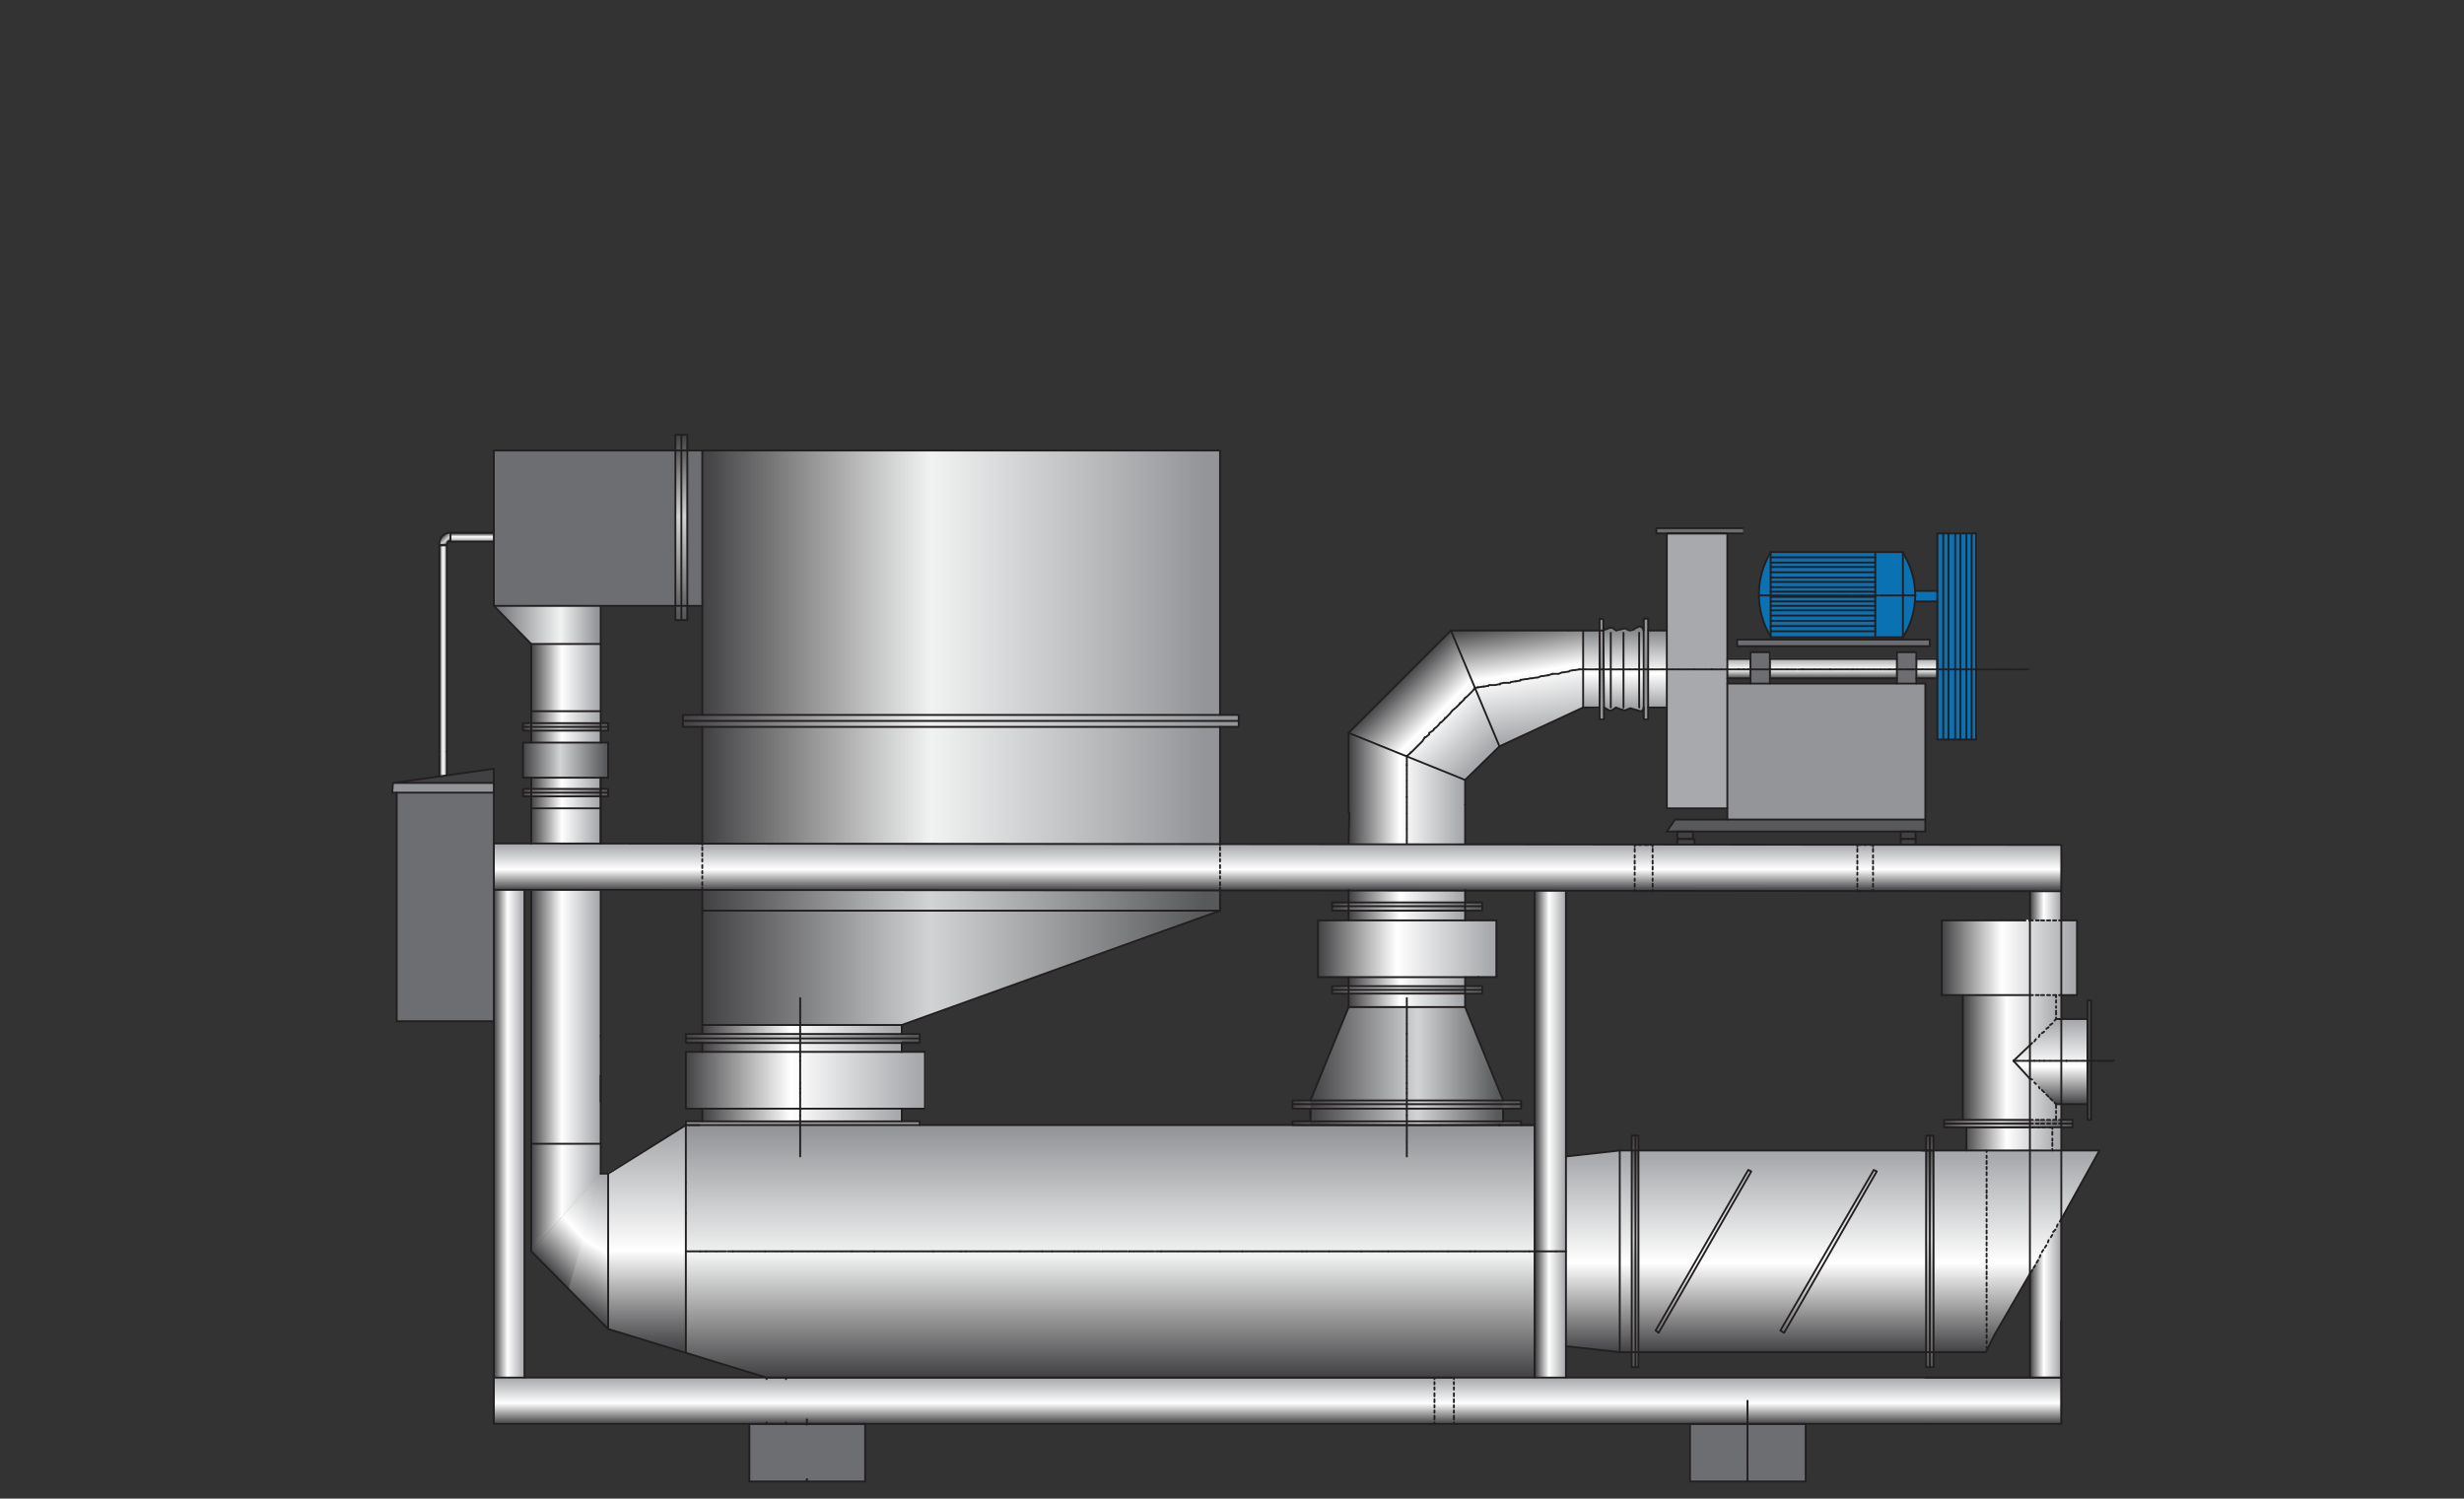 <?xml version="1.0" encoding="utf-8"?>
<!-- Generator: Adobe Illustrator 26.0.2, SVG Export Plug-In . SVG Version: 6.00 Build 0)  -->
<svg version="1.1" id="Layer_1" xmlns="http://www.w3.org/2000/svg" xmlns:xlink="http://www.w3.org/1999/xlink" x="0px" y="0px"
	 viewBox="0 0 329.8 200.6" style="enable-background:new 0 0 329.8 200.6;" xml:space="preserve">
<rect x="0" y="0" width="329.8" height="200.6" fill="#333333" stroke="none"/>
<style type="text/css">
	.st0{fill:url(#SVGID_1_);}
	.st1{fill:url(#SVGID_00000072967545999127963280000005026363382981763470_);}
	.st2{fill:url(#SVGID_00000055705311298188855820000006190284877660875919_);}
	.st3{fill:url(#SVGID_00000179636057343107410330000017704780592575122093_);}
	.st4{fill:url(#SVGID_00000118396659379233789410000000056760700227739027_);}
	.st5{fill:url(#SVGID_00000156557733700144380420000002830843354191692188_);}
	.st6{fill:url(#SVGID_00000036219646110222597670000004489886702942846631_);}
	.st7{fill:url(#SVGID_00000183213665035627296800000007297117212056060343_);}
	.st8{fill:url(#SVGID_00000091729383999193916430000011813482432699539604_);}
	.st9{fill:url(#SVGID_00000090261840967158072030000006807019057418012326_);}
	.st10{fill:url(#SVGID_00000048468679419728279970000017999576942925845439_);}
	.st11{fill:url(#SVGID_00000127748858626108473300000005484282521478121899_);}
	.st12{fill:url(#SVGID_00000018921533401436802790000002334460318829876399_);}
	.st13{fill:url(#SVGID_00000018210958784189146700000007442682485678291333_);}
	.st14{fill:url(#SVGID_00000075876216984755047550000008575706971342365577_);}
	.st15{fill:url(#SVGID_00000157309478365778326180000018316914865553622148_);}
	.st16{fill:url(#SVGID_00000161606849663498905860000011961170270488652461_);}
	.st17{fill:url(#SVGID_00000071525422433820354930000003862127172918461074_);}
	.st18{fill:url(#SVGID_00000077326008672569077940000018016123760823603385_);}
	.st19{fill:url(#SVGID_00000118360074402822421450000000950063871341572785_);}
	.st20{fill:url(#SVGID_00000029749859867382157650000013103308234601527713_);}
	.st21{fill:url(#SVGID_00000176764797308361185390000010983696201611917186_);}
	.st22{fill:url(#SVGID_00000087389614110828809100000011167630546215910818_);}
	.st23{fill:url(#SVGID_00000016063196384731924160000007632030674618903222_);}
	.st24{fill:url(#SVGID_00000149343327217488304530000017892871410483106218_);}
	.st25{fill:url(#SVGID_00000003826426749116709720000006903375273749934010_);}
	.st26{fill:url(#SVGID_00000036935887555335972860000010743793581024745354_);}
	.st27{fill:url(#SVGID_00000051352636533333672960000000262280482875130514_);}
	.st28{fill:url(#SVGID_00000171703560968317387680000007891838532442198435_);}
	.st29{fill:url(#SVGID_00000044896631609505229380000017496040446330757260_);}
	.st30{fill:url(#SVGID_00000089552561859621551740000004596330544848468137_);}
	.st31{fill:#A7A9AC;}
	.st32{fill:#939598;}
	.st33{fill:#6D6E71;}
	.st34{fill:#58595B;}
	.st35{fill:#0A71B3;}
	.st36{fill:url(#SVGID_00000114787337594318813440000005062284070986889607_);}
	.st37{fill:url(#SVGID_00000125564892168841329720000013450674644729719986_);}
	.st38{fill:url(#SVGID_00000114035815428614746510000013637341298742829988_);}
	.st39{fill:url(#SVGID_00000038380724885434575670000004036698373388757907_);}
	.st40{fill:#414042;}
	.st41{fill:url(#SVGID_00000045577932595531837280000009025265549218089361_);}
	.st42{fill:url(#SVGID_00000085215167562979648630000001914574959990349745_);}
	.st43{fill:url(#SVGID_00000170257522505715950490000014112504324928683442_);}
	.st44{fill:url(#SVGID_00000083772907710694682450000012139805651613164218_);}
	.st45{fill:url(#SVGID_00000060714364323830434690000012290151600846489239_);}
	.st46{fill:url(#SVGID_00000066481196787721848270000005711184913379689887_);}
	.st47{fill:url(#SVGID_00000092415020214835480400000001875313852656912050_);}
	.st48{fill:none;stroke:#231F20;stroke-width:0.25;stroke-linecap:round;stroke-linejoin:round;stroke-miterlimit:10;}
</style>
<g id="Layer_2_00000159464043682753101200000004178846133520612496_">
	
		<linearGradient id="SVGID_1_" gradientUnits="userSpaceOnUse" x1="236.136" y1="836.07" x2="240.247" y2="836.07" gradientTransform="matrix(1 0 0 1 35.601 -684.321)">
		<stop  offset="0" style="stop-color:#414042"/>
		<stop  offset="0.442" style="stop-color:#FFFFFF"/>
		<stop  offset="0.969" style="stop-color:#A7A9AC"/>
	</linearGradient>
	<rect x="271.7" y="119.2" class="st0" width="4.1" height="65.1"/>
	
		<linearGradient id="SVGID_00000131350011948468351740000006997276738084220601_" gradientUnits="userSpaceOnUse" x1="262.814" y1="785.589" x2="275.852" y2="785.589" gradientTransform="matrix(1 0 0 1 0 -642)">
		<stop  offset="0" style="stop-color:#414042"/>
		<stop  offset="0.442" style="stop-color:#FFFFFF"/>
		<stop  offset="0.969" style="stop-color:#A7A9AC"/>
	</linearGradient>
	<polygon style="fill:url(#SVGID_00000131350011948468351740000006997276738084220601_);" points="275.9,153.9 263.2,154 
		263.2,150.9 262.8,149.9 262.8,133.2 275.9,133.2 	"/>
	
		<linearGradient id="SVGID_00000154384621223772349730000012010989846443313340_" gradientUnits="userSpaceOnUse" x1="86.506" y1="823.009" x2="86.506" y2="792.641" gradientTransform="matrix(1 0 0 1 0 -642)">
		<stop  offset="0" style="stop-color:#414042"/>
		<stop  offset="6.700000e-02" style="stop-color:#575658"/>
		<stop  offset="0.207" style="stop-color:#909091"/>
		<stop  offset="0.407" style="stop-color:#EBEBEB"/>
		<stop  offset="0.448" style="stop-color:#FFFFFF"/>
		<stop  offset="0.969" style="stop-color:#A7A9AC"/>
	</linearGradient>
	<polyline style="fill:url(#SVGID_00000154384621223772349730000012010989846443313340_);" points="91.7,181 81.4,177.8 81.2,157.1 
		91.8,150.6 	"/>
	
		<linearGradient id="SVGID_00000114057230019138032420000007527135044688199345_" gradientUnits="userSpaceOnUse" x1="71.073" y1="768.838" x2="80.384" y2="768.838" gradientTransform="matrix(1 0 0 1 0 -642)">
		<stop  offset="0" style="stop-color:#414042"/>
		<stop  offset="0.442" style="stop-color:#FFFFFF"/>
		<stop  offset="0.969" style="stop-color:#A7A9AC"/>
	</linearGradient>
	<polygon style="fill:url(#SVGID_00000114057230019138032420000007527135044688199345_);" points="80.4,157.1 71.1,167.5 71.1,86.2 
		80.4,86.2 	"/>
	
		<linearGradient id="SVGID_00000163032699947022465190000015786391439890575500_" gradientUnits="userSpaceOnUse" x1="94.051" y1="785.632" x2="120.766" y2="785.632" gradientTransform="matrix(1 0 0 1 0 -642)">
		<stop  offset="0" style="stop-color:#414042"/>
		<stop  offset="0.442" style="stop-color:#FFFFFF"/>
		<stop  offset="0.969" style="stop-color:#A7A9AC"/>
	</linearGradient>
	
		<rect x="94" y="137.2" style="fill:url(#SVGID_00000163032699947022465190000015786391439890575500_);" width="26.7" height="12.8"/>
	
		<linearGradient id="SVGID_00000057128747210360558900000014709118300864023438_" gradientUnits="userSpaceOnUse" x1="91.66" y1="786.663" x2="123.832" y2="786.663" gradientTransform="matrix(1 0 0 1 0 -642)">
		<stop  offset="0" style="stop-color:#414042"/>
		<stop  offset="0.442" style="stop-color:#FFFFFF"/>
		<stop  offset="0.969" style="stop-color:#A7A9AC"/>
	</linearGradient>
	
		<rect x="91.7" y="140.8" style="fill:url(#SVGID_00000057128747210360558900000014709118300864023438_);" width="32.2" height="7.6"/>
	
		<linearGradient id="SVGID_00000158745209033373288730000014909660306108330375_" gradientUnits="userSpaceOnUse" x1="69.97" y1="739.289" x2="81.379" y2="739.289" gradientTransform="matrix(1 0 0 1 0 -642)">
		<stop  offset="0" style="stop-color:#414042"/>
		<stop  offset="0.442" style="stop-color:#D1D3D4"/>
		<stop  offset="0.969" style="stop-color:#58595B"/>
	</linearGradient>
	<rect x="70" y="96.8" style="fill:url(#SVGID_00000158745209033373288730000014909660306108330375_);" width="11.4" height="1"/>
	
		<linearGradient id="SVGID_00000173141848058164971000000008861473753793288836_" gradientUnits="userSpaceOnUse" x1="69.97" y1="748.137" x2="81.379" y2="748.137" gradientTransform="matrix(1 0 0 1 0 -642)">
		<stop  offset="0" style="stop-color:#414042"/>
		<stop  offset="0.442" style="stop-color:#D1D3D4"/>
		<stop  offset="0.969" style="stop-color:#58595B"/>
	</linearGradient>
	<rect x="70" y="105.6" style="fill:url(#SVGID_00000173141848058164971000000008861473753793288836_);" width="11.4" height="1"/>
	
		<linearGradient id="SVGID_00000033331119334226008040000005729521360240574094_" gradientUnits="userSpaceOnUse" x1="91.828" y1="780.95" x2="123.096" y2="780.95" gradientTransform="matrix(1 0 0 1 0 -642)">
		<stop  offset="0" style="stop-color:#414042"/>
		<stop  offset="0.442" style="stop-color:#D1D3D4"/>
		<stop  offset="0.969" style="stop-color:#58595B"/>
	</linearGradient>
	
		<rect x="91.8" y="138.4" style="fill:url(#SVGID_00000033331119334226008040000005729521360240574094_);" width="31.3" height="1"/>
	
		<linearGradient id="SVGID_00000049906822890590568520000004551176242949015176_" gradientUnits="userSpaceOnUse" x1="180.549" y1="758.445" x2="196.068" y2="758.445" gradientTransform="matrix(1 0 0 1 0 -642)">
		<stop  offset="0" style="stop-color:#414042"/>
		<stop  offset="0.442" style="stop-color:#FFFFFF"/>
		<stop  offset="0.969" style="stop-color:#A7A9AC"/>
	</linearGradient>
	<polygon style="fill:url(#SVGID_00000049906822890590568520000004551176242949015176_);" points="196.1,134.8 180.5,134.8 
		180.5,98.1 196.1,104.4 	"/>
	
		<linearGradient id="SVGID_00000040533311348822966580000016327467036255480497_" gradientUnits="userSpaceOnUse" x1="577.606" y1="368.344" x2="593.127" y2="368.344" gradientTransform="matrix(0.707 0.707 -0.707 0.707 39.343 -577.744)">
		<stop  offset="0" style="stop-color:#414042"/>
		<stop  offset="0.442" style="stop-color:#FFFFFF"/>
		<stop  offset="0.969" style="stop-color:#A7A9AC"/>
	</linearGradient>
	<polygon style="fill:url(#SVGID_00000040533311348822966580000016327467036255480497_);" points="180.5,98 194.3,84.2 200.8,99.7 
		196.1,104.4 	"/>
	
		<linearGradient id="SVGID_00000147189739503671599690000015268756250177466783_" gradientUnits="userSpaceOnUse" x1="595.67" y1="-214.033" x2="611.809" y2="-216.654" gradientTransform="matrix(-3.900000e-03 1 -1 -3.900000e-03 -8.86 -513.546)">
		<stop  offset="0" style="stop-color:#414042"/>
		<stop  offset="0.442" style="stop-color:#FFFFFF"/>
		<stop  offset="0.969" style="stop-color:#A7A9AC"/>
	</linearGradient>
	<polygon style="fill:url(#SVGID_00000147189739503671599690000015268756250177466783_);" points="194.3,84.3 211.9,84.4 
		211.9,94.7 200.6,99.9 	"/>
	
		<linearGradient id="SVGID_00000012438901978295720230000012969871448998061730_" gradientUnits="userSpaceOnUse" x1="178.289" y1="763.427" x2="198.507" y2="763.427" gradientTransform="matrix(1 0 0 1 0 -642)">
		<stop  offset="0" style="stop-color:#414042"/>
		<stop  offset="0.442" style="stop-color:#D1D3D4"/>
		<stop  offset="0.969" style="stop-color:#58595B"/>
	</linearGradient>
	
		<rect x="178.3" y="120.9" style="fill:url(#SVGID_00000012438901978295720230000012969871448998061730_);" width="20.2" height="1"/>
	
		<linearGradient id="SVGID_00000088115418158318218670000007059564378931201715_" gradientUnits="userSpaceOnUse" x1="178.289" y1="774.508" x2="198.507" y2="774.508" gradientTransform="matrix(1 0 0 1 0 -642)">
		<stop  offset="0" style="stop-color:#414042"/>
		<stop  offset="0.442" style="stop-color:#D1D3D4"/>
		<stop  offset="0.969" style="stop-color:#58595B"/>
	</linearGradient>
	<rect x="178.3" y="132" style="fill:url(#SVGID_00000088115418158318218670000007059564378931201715_);" width="20.2" height="1"/>
	
		<linearGradient id="SVGID_00000178166086166078954740000000142468803538312635_" gradientUnits="userSpaceOnUse" x1="173.049" y1="789.798" x2="203.585" y2="789.798" gradientTransform="matrix(1 0 0 1 0 -642)">
		<stop  offset="0" style="stop-color:#414042"/>
		<stop  offset="0.442" style="stop-color:#D1D3D4"/>
		<stop  offset="0.969" style="stop-color:#58595B"/>
	</linearGradient>
	<rect x="173" y="147.3" style="fill:url(#SVGID_00000178166086166078954740000000142468803538312635_);" width="30.5" height="1"/>
	
		<linearGradient id="SVGID_00000057132439153182599880000016674647403210124424_" gradientUnits="userSpaceOnUse" x1="173.049" y1="792.461" x2="203.585" y2="792.461" gradientTransform="matrix(1 0 0 1 0 -642)">
		<stop  offset="0" style="stop-color:#414042"/>
		<stop  offset="0.442" style="stop-color:#D1D3D4"/>
		<stop  offset="0.969" style="stop-color:#58595B"/>
	</linearGradient>
	
		<rect x="173" y="150.1" style="fill:url(#SVGID_00000057132439153182599880000016674647403210124424_);" width="30.5" height="0.7"/>
	
		<linearGradient id="SVGID_00000018942260985894547160000007942509628822890937_" gradientUnits="userSpaceOnUse" x1="69.97" y1="743.67" x2="81.379" y2="743.67" gradientTransform="matrix(1 0 0 1 0 -642)">
		<stop  offset="0" style="stop-color:#414042"/>
		<stop  offset="0.442" style="stop-color:#D1D3D4"/>
		<stop  offset="0.969" style="stop-color:#58595B"/>
	</linearGradient>
	<rect x="70" y="99.4" style="fill:url(#SVGID_00000018942260985894547160000007942509628822890937_);" width="11.4" height="4.6"/>
	
		<linearGradient id="SVGID_00000005252946800876541640000012699885178981000586_" gradientUnits="userSpaceOnUse" x1="66.105" y1="725.631" x2="80.364" y2="725.631" gradientTransform="matrix(1 0 0 1 0 -642)">
		<stop  offset="0" style="stop-color:#6D6E71"/>
		<stop  offset="0.626" style="stop-color:#F1F2F2"/>
		<stop  offset="0.969" style="stop-color:#939598"/>
	</linearGradient>
	<polygon style="fill:url(#SVGID_00000005252946800876541640000012699885178981000586_);" points="80.4,86.2 71.1,86.2 66.1,81.1 
		80.4,81.1 	"/>
	
		<linearGradient id="SVGID_00000087378403898657075360000004487740320120903606_" gradientUnits="userSpaceOnUse" x1="94.022" y1="728.552" x2="163.257" y2="728.552" gradientTransform="matrix(1 0 0 1 0 -642)">
		<stop  offset="0" style="stop-color:#414042"/>
		<stop  offset="0.442" style="stop-color:#F1F2F2"/>
		<stop  offset="0.969" style="stop-color:#939598"/>
	</linearGradient>
	
		<rect x="94" y="60.3" style="fill:url(#SVGID_00000087378403898657075360000004487740320120903606_);" width="69.2" height="52.6"/>
	
		<linearGradient id="SVGID_00000071521229770121964580000014274125659737459840_" gradientUnits="userSpaceOnUse" x1="94.022" y1="770.213" x2="163.257" y2="770.213" gradientTransform="matrix(1 0 0 1 0 -642)">
		<stop  offset="0" style="stop-color:#414042"/>
		<stop  offset="0.442" style="stop-color:#D1D3D4"/>
		<stop  offset="0.969" style="stop-color:#58595B"/>
	</linearGradient>
	<polygon style="fill:url(#SVGID_00000071521229770121964580000014274125659737459840_);" points="120.7,137.2 94,137.2 94,119.2 
		163.3,119.2 163.3,121.9 	"/>
	
		<linearGradient id="SVGID_00000127033000477250276340000015300157912501845395_" gradientUnits="userSpaceOnUse" x1="91.445" y1="738.516" x2="165.834" y2="738.516" gradientTransform="matrix(1 0 0 1 0 -642)">
		<stop  offset="0" style="stop-color:#414042"/>
		<stop  offset="0.442" style="stop-color:#F1F2F2"/>
		<stop  offset="0.969" style="stop-color:#939598"/>
	</linearGradient>
	
		<rect x="91.4" y="95.7" style="fill:url(#SVGID_00000127033000477250276340000015300157912501845395_);" width="74.4" height="1.5"/>
	
		<linearGradient id="SVGID_00000142888290714249318460000008936634372739765681_" gradientUnits="userSpaceOnUse" x1="148.611" y1="826.391" x2="148.611" y2="792.164" gradientTransform="matrix(1 0 0 1 0 -642)">
		<stop  offset="0" style="stop-color:#414042"/>
		<stop  offset="0.478" style="stop-color:#F1F2F2"/>
		<stop  offset="0.969" style="stop-color:#939598"/>
	</linearGradient>
	<polyline style="fill:url(#SVGID_00000142888290714249318460000008936634372739765681_);" points="91.8,150.1 91.8,181 
		102.5,184.4 205.4,184.4 205.4,150.6 123.1,150.6 123.1,150.1 	"/>
	
		<linearGradient id="SVGID_00000118357909769130311370000003919564860568432054_" gradientUnits="userSpaceOnUse" x1="73.093" y1="811.621" x2="83.424" y2="801.987" gradientTransform="matrix(1 0 0 1 0 -642)">
		<stop  offset="0" style="stop-color:#414042"/>
		<stop  offset="0.442" style="stop-color:#FFFFFF"/>
		<stop  offset="0.969" style="stop-color:#A7A9AC"/>
	</linearGradient>
	<polyline style="fill:url(#SVGID_00000118357909769130311370000003919564860568432054_);" points="71.1,167.5 80.4,157 80.7,157.1 
		76.2,172.5 	"/>
	
		<linearGradient id="SVGID_00000159443956245601257200000011692021752904376209_" gradientUnits="userSpaceOnUse" x1="76.708" y1="817.226" x2="85.495" y2="801.375" gradientTransform="matrix(1 0 0 1 0 -642)">
		<stop  offset="0" style="stop-color:#414042"/>
		<stop  offset="7.250000e-02" style="stop-color:#575658"/>
		<stop  offset="0.224" style="stop-color:#909091"/>
		<stop  offset="0.44" style="stop-color:#EBEBEB"/>
		<stop  offset="0.485" style="stop-color:#FFFFFF"/>
		<stop  offset="0.969" style="stop-color:#A7A9AC"/>
	</linearGradient>
	<polyline style="fill:url(#SVGID_00000159443956245601257200000011692021752904376209_);" points="81.4,157.1 81.4,177.9 
		76.1,172.5 80.6,157.1 	"/>
	
		<linearGradient id="SVGID_00000139265491893332946310000011212874986742473650_" gradientUnits="userSpaceOnUse" x1="-855.386" y1="438.008" x2="-849.094" y2="438.008" gradientTransform="matrix(0 -1 1 0 -267.02 -736.21)">
		<stop  offset="0" style="stop-color:#414042"/>
		<stop  offset="0.442" style="stop-color:#FFFFFF"/>
		<stop  offset="0.969" style="stop-color:#A7A9AC"/>
	</linearGradient>
	<polygon style="fill:url(#SVGID_00000139265491893332946310000011212874986742473650_);" points="275.9,113.1 275.8,119.2 
		66.1,119.2 66.1,112.9 	"/>
	
		<linearGradient id="SVGID_00000070827014079957845420000003040663054124147116_" gradientUnits="userSpaceOnUse" x1="-827.035" y1="510.207" x2="-824.339" y2="510.207" gradientTransform="matrix(0 -1 1 0 -267.02 -736.21)">
		<stop  offset="0" style="stop-color:#414042"/>
		<stop  offset="0.442" style="stop-color:#FFFFFF"/>
		<stop  offset="0.969" style="stop-color:#A7A9AC"/>
	</linearGradient>
	
		<rect x="227.2" y="88.1" style="fill:url(#SVGID_00000070827014079957845420000003040663054124147116_);" width="32" height="2.7"/>
	
		<linearGradient id="SVGID_00000132086259810679251770000006211105641364053918_" gradientUnits="userSpaceOnUse" x1="-926.825" y1="437.965" x2="-920.533" y2="437.965" gradientTransform="matrix(0 -1 1 0 -267.02 -736.21)">
		<stop  offset="0" style="stop-color:#414042"/>
		<stop  offset="0.442" style="stop-color:#FFFFFF"/>
		<stop  offset="0.969" style="stop-color:#A7A9AC"/>
	</linearGradient>
	
		<rect x="66.1" y="184.3" style="fill:url(#SVGID_00000132086259810679251770000006211105641364053918_);" width="209.7" height="6.3"/>
	
		<linearGradient id="SVGID_00000169536527782982882910000017737398733465884573_" gradientUnits="userSpaceOnUse" x1="30.515" y1="836.07" x2="34.626" y2="836.07" gradientTransform="matrix(1 0 0 1 35.601 -684.321)">
		<stop  offset="0" style="stop-color:#414042"/>
		<stop  offset="0.442" style="stop-color:#FFFFFF"/>
		<stop  offset="0.969" style="stop-color:#A7A9AC"/>
	</linearGradient>
	
		<rect x="66.1" y="119.2" style="fill:url(#SVGID_00000169536527782982882910000017737398733465884573_);" width="4.1" height="65.1"/>
	
		<linearGradient id="SVGID_00000170976286527135624080000008541260163934899093_" gradientUnits="userSpaceOnUse" x1="169.905" y1="836.07" x2="174.016" y2="836.07" gradientTransform="matrix(1 0 0 1 35.601 -684.321)">
		<stop  offset="0" style="stop-color:#414042"/>
		<stop  offset="0.442" style="stop-color:#FFFFFF"/>
		<stop  offset="0.969" style="stop-color:#A7A9AC"/>
	</linearGradient>
	
		<rect x="205.5" y="119.2" style="fill:url(#SVGID_00000170976286527135624080000008541260163934899093_);" width="4.1" height="65.1"/>
	
		<linearGradient id="SVGID_00000041256722631185201970000005986342280171664533_" gradientUnits="userSpaceOnUse" x1="23.221" y1="772.719" x2="24.227" y2="772.719" gradientTransform="matrix(1 0 0 1 35.601 -684.321)">
		<stop  offset="0" style="stop-color:#414042"/>
		<stop  offset="0.442" style="stop-color:#FFFFFF"/>
		<stop  offset="0.969" style="stop-color:#A7A9AC"/>
	</linearGradient>
	<rect x="58.8" y="73" style="fill:url(#SVGID_00000041256722631185201970000005986342280171664533_);" width="1" height="30.8"/>
	
		<linearGradient id="SVGID_00000014604518958957024000000002839669756387243397_" gradientUnits="userSpaceOnUse" x1="383.017" y1="-258.68" x2="384.024" y2="-258.68" gradientTransform="matrix(0 1 -1 0 -195.453 -311.613)">
		<stop  offset="0" style="stop-color:#414042"/>
		<stop  offset="0.442" style="stop-color:#FFFFFF"/>
		<stop  offset="0.969" style="stop-color:#A7A9AC"/>
	</linearGradient>
	<rect x="60.3" y="71.4" style="fill:url(#SVGID_00000014604518958957024000000002839669756387243397_);" width="5.8" height="1"/>
	<rect x="223.1" y="71.4" class="st31" width="8.1" height="36.8"/>
	<rect x="231.2" y="91.5" class="st32" width="26.5" height="18.2"/>
	<rect x="221.7" y="70.7" class="st33" width="11.6" height="0.7"/>
	<rect x="232.6" y="85.7" class="st33" width="25.6" height="0.7"/>
	<polygon class="st34" points="257.7,111.3 223.2,111.3 224.2,109.7 257.7,109.7 	"/>
	<rect x="234.2" y="87.3" class="st33" width="2.8" height="4.2"/>
	<rect x="253.8" y="87.3" class="st33" width="2.8" height="4.2"/>
	<rect x="259.4" y="71.4" class="st35" width="5.2" height="27.5"/>
	<rect x="256.2" y="79.1" class="st35" width="3.2" height="1.5"/>
	
		<linearGradient id="SVGID_00000114763498442350077160000018123061562418944684_" gradientUnits="userSpaceOnUse" x1="176.438" y1="768.967" x2="200.263" y2="768.967" gradientTransform="matrix(1 0 0 1 0 -642)">
		<stop  offset="0" style="stop-color:#414042"/>
		<stop  offset="0.442" style="stop-color:#FFFFFF"/>
		<stop  offset="0.969" style="stop-color:#A7A9AC"/>
	</linearGradient>
	
		<rect x="176.4" y="123.1" style="fill:url(#SVGID_00000114763498442350077160000018123061562418944684_);" width="23.8" height="7.6"/>
	
		<linearGradient id="SVGID_00000076578011253771794950000002912777722708129708_" gradientUnits="userSpaceOnUse" x1="259.894" y1="770.17" x2="278.019" y2="770.17" gradientTransform="matrix(1 0 0 1 0 -642)">
		<stop  offset="0" style="stop-color:#414042"/>
		<stop  offset="0.442" style="stop-color:#FFFFFF"/>
		<stop  offset="0.969" style="stop-color:#A7A9AC"/>
	</linearGradient>
	
		<rect x="259.9" y="123.1" style="fill:url(#SVGID_00000076578011253771794950000002912777722708129708_);" width="18.1" height="10.1"/>
	
		<linearGradient id="SVGID_00000012433706303426768540000013910762974088201388_" gradientUnits="userSpaceOnUse" x1="274.54" y1="789.798" x2="274.54" y2="778.389" gradientTransform="matrix(1 0 0 1 0 -642)">
		<stop  offset="0" style="stop-color:#414042"/>
		<stop  offset="0.442" style="stop-color:#FFFFFF"/>
		<stop  offset="0.969" style="stop-color:#A7A9AC"/>
	</linearGradient>
	<polygon style="fill:url(#SVGID_00000012433706303426768540000013910762974088201388_);" points="279.3,147.8 275.1,147.8 
		269.8,142 275.1,136.4 279.3,136.4 	"/>
	
		<linearGradient id="SVGID_00000130615566646136283720000010828226623815184565_" gradientUnits="userSpaceOnUse" x1="217.502" y1="737.267" x2="217.502" y2="725.781" gradientTransform="matrix(1 0 0 1 0 -642)">
		<stop  offset="0" style="stop-color:#939598"/>
		<stop  offset="0.442" style="stop-color:#FFFFFF"/>
		<stop  offset="0.969" style="stop-color:#808285"/>
	</linearGradient>
	<polygon style="fill:url(#SVGID_00000130615566646136283720000010828226623815184565_);" points="214.5,84.4 211.9,84.5 
		211.9,94.7 214.3,94.8 214.7,94.7 215.3,95 215.7,95.1 216,94.9 216.3,94.7 217.1,95 217.5,95 218.2,94.8 219.1,95.1 219.6,95.2 
		220,94.9 220,94.7 223.1,94.6 223.1,84.4 220.6,84.4 220,84.3 219.6,83.8 218.8,84.1 218.1,84.3 217.5,84.1 216.3,84.3 215.7,84 
		215.4,84.1 	"/>
	<rect x="214.1" y="82.9" class="st32" width="0.5" height="13.5"/>
	<rect x="220.1" y="82.9" class="st32" width="0.5" height="13.5"/>
	<rect x="53.1" y="106.1" class="st33" width="13" height="30.6"/>
	<rect x="100.3" y="190.6" class="st33" width="15.5" height="7.7"/>
	<rect x="226.1" y="190.6" class="st33" width="15.5" height="7.7"/>
	<rect x="66.1" y="60.3" class="st33" width="27.9" height="20.7"/>
	<rect x="52.5" y="104.8" class="st32" width="13.6" height="1.3"/>
	<polyline class="st40" points="53.3,104.8 66.1,102.9 66.1,104.8 	"/>
	
		<linearGradient id="SVGID_00000116195843367124026860000000550465537098106770_" gradientUnits="userSpaceOnUse" x1="454.404" y1="-308.646" x2="479.229" y2="-308.646" gradientTransform="matrix(0 1 -1 0 -217.459 -396.199)">
		<stop  offset="0" style="stop-color:#414042"/>
		<stop  offset="0.442" style="stop-color:#D1D3D4"/>
		<stop  offset="0.969" style="stop-color:#58595B"/>
	</linearGradient>
	
		<rect x="90.5" y="58.2" style="fill:url(#SVGID_00000116195843367124026860000000550465537098106770_);" width="1.4" height="24.8"/>
	
		<linearGradient id="SVGID_00000168799433471699021740000002505182762238736294_" gradientUnits="userSpaceOnUse" x1="59.173" y1="713.78" x2="60.064" y2="714.736" gradientTransform="matrix(1 0 0 1 0 -642)">
		<stop  offset="0" style="stop-color:#414042"/>
		<stop  offset="0.558" style="stop-color:#D1D3D4"/>
		<stop  offset="0.969" style="stop-color:#58595B"/>
	</linearGradient>
	<path style="fill:url(#SVGID_00000168799433471699021740000002505182762238736294_);" d="M60.3,71.3l-0.5,0.1l-0.4,0.3L59,71.9
		l-0.3,0.4v0.5h0.5h0.6v-0.3l0.2-0.2l0.3-0.1L60.3,71.3"/>
	
		<linearGradient id="SVGID_00000071524422517312007140000000658020219351625403_" gradientUnits="userSpaceOnUse" x1="175.369" y1="784.73" x2="201.225" y2="784.73" gradientTransform="matrix(1 0 0 1 0 -642)">
		<stop  offset="0" style="stop-color:#414042"/>
		<stop  offset="0.558" style="stop-color:#D1D3D4"/>
		<stop  offset="0.969" style="stop-color:#58595B"/>
	</linearGradient>
	<polyline style="fill:url(#SVGID_00000071524422517312007140000000658020219351625403_);" points="180.6,134.9 175.4,147.2 
		175.4,150.6 201.2,150.6 201.2,147.2 196.1,134.8 	"/>
	
		<linearGradient id="SVGID_00000167395353802788111430000003765357291859872424_" gradientUnits="userSpaceOnUse" x1="260.066" y1="792.375" x2="277.445" y2="792.375" gradientTransform="matrix(1 0 0 1 0 -642)">
		<stop  offset="0" style="stop-color:#414042"/>
		<stop  offset="0.442" style="stop-color:#D1D3D4"/>
		<stop  offset="0.969" style="stop-color:#58595B"/>
	</linearGradient>
	
		<rect x="260.1" y="149.9" style="fill:url(#SVGID_00000167395353802788111430000003765357291859872424_);" width="17.4" height="1"/>
	<rect x="279.3" y="133.9" class="st40" width="0.5" height="16.1"/>
	
		<linearGradient id="SVGID_00000103987231833463798980000012849604885873605006_" gradientUnits="userSpaceOnUse" x1="245.291" y1="823.009" x2="245.291" y2="795.99" gradientTransform="matrix(1 0 0 1 0 -642)">
		<stop  offset="0" style="stop-color:#414042"/>
		<stop  offset="0.442" style="stop-color:#FFFFFF"/>
		<stop  offset="0.969" style="stop-color:#A7A9AC"/>
	</linearGradient>
	<polygon style="fill:url(#SVGID_00000103987231833463798980000012849604885873605006_);" points="265.8,181 216.8,181 209.6,180.2 
		209.6,154.8 216.8,154 281,154 266,180.5 	"/>
	
		<linearGradient id="SVGID_00000161602765083407453420000004801848854131741070_" gradientUnits="userSpaceOnUse" x1="548.206" y1="-436.379" x2="579.216" y2="-436.379" gradientTransform="matrix(0 1 -1 0 -217.459 -396.199)">
		<stop  offset="0" style="stop-color:#414042"/>
		<stop  offset="0.442" style="stop-color:#D1D3D4"/>
		<stop  offset="0.969" style="stop-color:#58595B"/>
	</linearGradient>
	<rect x="218.4" y="152" style="fill:url(#SVGID_00000161602765083407453420000004801848854131741070_);" width="1" height="31"/>
	
		<linearGradient id="SVGID_00000142155662812690277460000017193615990888675989_" gradientUnits="userSpaceOnUse" x1="548.206" y1="-475.807" x2="579.216" y2="-475.807" gradientTransform="matrix(0 1 -1 0 -217.459 -396.199)">
		<stop  offset="0" style="stop-color:#414042"/>
		<stop  offset="0.442" style="stop-color:#D1D3D4"/>
		<stop  offset="0.969" style="stop-color:#58595B"/>
	</linearGradient>
	<rect x="257.8" y="152" style="fill:url(#SVGID_00000142155662812690277460000017193615990888675989_);" width="1" height="31"/>
	<path class="st35" d="M237,73.9c0,0-1.6,2.4-1.6,5.7c0,3.3,1.6,5.7,1.6,5.7h17.6c0,0,1.7-2.4,1.7-5.6c0-3.2-1.7-5.7-1.7-5.7"/>
	<rect x="254.4" y="111.4" class="st40" width="2" height="1.6"/>
	<rect x="224.6" y="111.4" class="st40" width="2" height="1.6"/>
	<rect x="224.8" y="112.3" class="st40" width="2" height="0.7"/>
</g>
<g id="Layer_1_00000157266745629146047120000002740247991613673883_">
	<g>
		<line class="st48" x1="163.3" y1="119.1" x2="163.3" y2="118.8"/>
		<line class="st48" x1="163.3" y1="118.5" x2="163.3" y2="118.1"/>
		<line class="st48" x1="163.3" y1="117.6" x2="163.3" y2="117.3"/>
		<line class="st48" x1="163.3" y1="116.9" x2="163.3" y2="116.6"/>
		<line class="st48" x1="163.3" y1="116.2" x2="163.3" y2="115.8"/>
		<line class="st48" x1="163.3" y1="115.3" x2="163.3" y2="115"/>
		<line class="st48" x1="163.3" y1="114.6" x2="163.3" y2="114.2"/>
		<line class="st48" x1="163.3" y1="113.8" x2="163.3" y2="113.4"/>
		<line class="st48" x1="163.3" y1="113.1" x2="163.3" y2="112.9"/>
		<line class="st48" x1="94" y1="119.1" x2="94" y2="118.8"/>
		<line class="st48" x1="94" y1="118.5" x2="94" y2="118.1"/>
		<line class="st48" x1="94" y1="117.6" x2="94" y2="117.3"/>
		<line class="st48" x1="94" y1="116.9" x2="94" y2="116.6"/>
		<line class="st48" x1="94" y1="116.2" x2="94" y2="115.8"/>
		<line class="st48" x1="94" y1="115.3" x2="94" y2="115"/>
		<line class="st48" x1="94" y1="114.6" x2="94" y2="114.2"/>
		<line class="st48" x1="94" y1="113.8" x2="94" y2="113.4"/>
		<line class="st48" x1="94" y1="113.1" x2="94" y2="112.9"/>
		<polyline class="st48" points="163.3,119.1 163.3,121.9 94,121.9 		"/>
		<line class="st48" x1="153.8" y1="125.3" x2="163.3" y2="121.9"/>
		<line class="st48" x1="265.9" y1="180.4" x2="265.9" y2="180.3"/>
		<line class="st48" x1="265.9" y1="179.8" x2="265.9" y2="179.5"/>
		<line class="st48" x1="265.9" y1="179.1" x2="265.9" y2="178.7"/>
		<line class="st48" x1="265.9" y1="178.3" x2="265.9" y2="177.9"/>
		<line class="st48" x1="265.9" y1="177.5" x2="265.9" y2="177.2"/>
		<line class="st48" x1="265.9" y1="176.7" x2="265.9" y2="176.4"/>
		<line class="st48" x1="265.9" y1="176" x2="265.9" y2="175.6"/>
		<line class="st48" x1="265.9" y1="175.2" x2="265.9" y2="174.8"/>
		<line class="st48" x1="265.9" y1="174.3" x2="265.9" y2="174.1"/>
		<line class="st48" x1="265.9" y1="173.7" x2="265.9" y2="173.3"/>
		<line class="st48" x1="265.9" y1="172.9" x2="265.9" y2="172.5"/>
		<line class="st48" x1="265.9" y1="172.1" x2="265.9" y2="171.7"/>
		<line class="st48" x1="265.9" y1="171.2" x2="265.9" y2="170.9"/>
		<line class="st48" x1="265.9" y1="170.6" x2="265.9" y2="170.2"/>
		<line class="st48" x1="265.9" y1="169.8" x2="265.9" y2="169.4"/>
		<line class="st48" x1="265.9" y1="169" x2="265.9" y2="168.6"/>
		<line class="st48" x1="265.9" y1="168.2" x2="265.9" y2="167.8"/>
		<line class="st48" x1="265.9" y1="167.4" x2="265.9" y2="167.1"/>
		<line class="st48" x1="265.9" y1="166.7" x2="265.9" y2="166.3"/>
		<line class="st48" x1="265.9" y1="165.9" x2="265.9" y2="165.5"/>
		<line class="st48" x1="265.9" y1="165.1" x2="265.9" y2="164.7"/>
		<line class="st48" x1="265.9" y1="164.3" x2="265.9" y2="163.9"/>
		<line class="st48" x1="265.9" y1="163.5" x2="265.9" y2="163.2"/>
		<line class="st48" x1="265.9" y1="162.7" x2="265.9" y2="162.4"/>
		<line class="st48" x1="265.9" y1="162" x2="265.9" y2="161.6"/>
		<line class="st48" x1="265.9" y1="161.2" x2="265.9" y2="160.9"/>
		<line class="st48" x1="265.9" y1="160.4" x2="265.9" y2="160"/>
		<line class="st48" x1="265.9" y1="159.7" x2="265.9" y2="159.3"/>
		<line class="st48" x1="265.9" y1="158.9" x2="265.9" y2="158.5"/>
		<line class="st48" x1="265.9" y1="158.1" x2="265.9" y2="157.8"/>
		<line class="st48" x1="265.9" y1="157.3" x2="265.9" y2="156.9"/>
		<line class="st48" x1="265.9" y1="156.5" x2="265.9" y2="156.2"/>
		<line class="st48" x1="265.9" y1="155.8" x2="265.9" y2="155.4"/>
		<line class="st48" x1="265.9" y1="155" x2="265.9" y2="154.7"/>
		<line class="st48" x1="265.9" y1="154.2" x2="265.9" y2="154"/>
		<line class="st48" x1="91.2" y1="83" x2="91.2" y2="58.2"/>
		<polyline class="st48" points="92,58.2 92,83 90.4,83 90.4,58.2 92,58.2 		"/>
		<line class="st48" x1="267" y1="178.6" x2="271.7" y2="170.5"/>
		<polyline class="st48" points="275.9,154 271.7,154 258.8,154 		"/>
		<line class="st48" x1="271.7" y1="170.5" x2="272" y2="170"/>
		<line class="st48" x1="272.2" y1="169.7" x2="272.4" y2="169.4"/>
		<line class="st48" x1="272.6" y1="169" x2="272.8" y2="168.7"/>
		<line class="st48" x1="273" y1="168.3" x2="273.1" y2="168"/>
		<line class="st48" x1="273.3" y1="167.6" x2="273.5" y2="167.3"/>
		<line class="st48" x1="273.7" y1="167" x2="273.9" y2="166.7"/>
		<line class="st48" x1="274.1" y1="166.3" x2="274.2" y2="166"/>
		<line class="st48" x1="274.5" y1="165.6" x2="274.7" y2="165.3"/>
		<line class="st48" x1="274.8" y1="164.9" x2="275.1" y2="164.6"/>
		<line class="st48" x1="275.3" y1="164.2" x2="275.4" y2="163.9"/>
		<line class="st48" x1="275.7" y1="163.5" x2="275.9" y2="163.2"/>
		<line class="st48" x1="275.9" y1="163.2" x2="281" y2="154"/>
		<line class="st48" x1="277.4" y1="150.9" x2="277.4" y2="149.9"/>
		<line class="st48" x1="275.9" y1="150.9" x2="260.2" y2="150.9"/>
		<line class="st48" x1="275.9" y1="149.9" x2="277.4" y2="149.9"/>
		<line class="st48" x1="275.9" y1="150.4" x2="277.4" y2="150.4"/>
		<line class="st48" x1="271.7" y1="150.4" x2="272.1" y2="150.4"/>
		<line class="st48" x1="272.5" y1="150.4" x2="272.9" y2="150.4"/>
		<line class="st48" x1="273.2" y1="150.4" x2="273.6" y2="150.4"/>
		<line class="st48" x1="274" y1="150.4" x2="274.4" y2="150.4"/>
		<line class="st48" x1="274.8" y1="150.4" x2="275.2" y2="150.4"/>
		<line class="st48" x1="275.6" y1="150.4" x2="275.9" y2="150.4"/>
		<line class="st48" x1="271.7" y1="150.9" x2="272.3" y2="150.9"/>
		<line class="st48" x1="272.7" y1="150.9" x2="273" y2="150.9"/>
		<line class="st48" x1="273.4" y1="150.9" x2="273.7" y2="150.9"/>
		<line class="st48" x1="274.2" y1="150.9" x2="274.7" y2="150.9"/>
		<line class="st48" x1="271.7" y1="149.9" x2="272.1" y2="149.9"/>
		<line class="st48" x1="272.5" y1="149.9" x2="272.9" y2="149.9"/>
		<line class="st48" x1="273.2" y1="149.9" x2="273.6" y2="149.9"/>
		<line class="st48" x1="274" y1="149.9" x2="274.4" y2="149.9"/>
		<line class="st48" x1="274.8" y1="149.9" x2="275.2" y2="149.9"/>
		<line class="st48" x1="275.6" y1="149.9" x2="275.9" y2="149.9"/>
		<line class="st48" x1="271.7" y1="144.4" x2="269.5" y2="142"/>
		<line class="st48" x1="271.7" y1="139.9" x2="272" y2="139.6"/>
		<line class="st48" x1="272.3" y1="139.4" x2="272.5" y2="139.1"/>
		<line class="st48" x1="272.9" y1="138.8" x2="273" y2="138.5"/>
		<line class="st48" x1="273.3" y1="138.3" x2="273.6" y2="138.1"/>
		<line class="st48" x1="273.9" y1="137.7" x2="274.2" y2="137.5"/>
		<line class="st48" x1="274.4" y1="137.2" x2="274.7" y2="137"/>
		<polyline class="st48" points="275,136.6 275.2,136.4 275.9,136.4 		"/>
		<line class="st48" x1="275.9" y1="133.2" x2="278" y2="133.2"/>
		<line class="st48" x1="271.7" y1="133.2" x2="272.1" y2="133.2"/>
		<line class="st48" x1="272.5" y1="133.2" x2="272.9" y2="133.2"/>
		<line class="st48" x1="273.2" y1="133.2" x2="273.6" y2="133.2"/>
		<line class="st48" x1="274" y1="133.2" x2="274.4" y2="133.2"/>
		<line class="st48" x1="274.8" y1="133.2" x2="275.2" y2="133.2"/>
		<line class="st48" x1="275.6" y1="133.2" x2="275.9" y2="133.2"/>
		<line class="st48" x1="275.9" y1="123.2" x2="275.6" y2="123.2"/>
		<line class="st48" x1="275.2" y1="123.2" x2="274.8" y2="123.2"/>
		<line class="st48" x1="274.4" y1="123.2" x2="274" y2="123.2"/>
		<line class="st48" x1="273.6" y1="123.2" x2="273.2" y2="123.2"/>
		<line class="st48" x1="272.9" y1="123.2" x2="272.5" y2="123.2"/>
		<polyline class="st48" points="272.1,123.2 271.7,123.2 271.6,123.2 		"/>
		<line class="st48" x1="271.1" y1="123.2" x2="271" y2="123.2"/>
		<polyline class="st48" points="71.1,86.2 66.1,81.1 66.1,60.3 		"/>
		<line class="st48" x1="80.4" y1="81.1" x2="66.1" y2="81.1"/>
		<line class="st48" x1="81.4" y1="157.1" x2="91.8" y2="150.6"/>
		<polyline class="st48" points="81.4,157.1 81.4,177.9 102.6,184.4 		"/>
		<line class="st48" x1="198.4" y1="132.5" x2="178.3" y2="132.5"/>
		<polyline class="st48" points="178.3,133 178.3,132 198.4,132 198.4,133 178.3,133 		"/>
		<line class="st48" x1="200.3" y1="130.8" x2="200.3" y2="123.2"/>
		<line class="st48" x1="196.1" y1="123.2" x2="196.1" y2="119.1"/>
		<line class="st48" x1="180.5" y1="123.2" x2="180.5" y2="119.1"/>
		<line class="st48" x1="201.2" y1="147.3" x2="196.1" y2="134.8"/>
		<line class="st48" x1="175.4" y1="147.3" x2="180.5" y2="134.8"/>
		<line class="st48" x1="201.2" y1="148.4" x2="201.2" y2="149.6"/>
		<line class="st48" x1="175.4" y1="148.4" x2="175.4" y2="149.6"/>
		<line class="st48" x1="173" y1="147.8" x2="203.6" y2="147.8"/>
		<polyline class="st48" points="203.6,147.3 203.6,148.4 173,148.4 173,147.3 203.6,147.3 		"/>
		<line class="st48" x1="256.4" y1="80.5" x2="259.3" y2="80.5"/>
		<line class="st48" x1="256.4" y1="79.1" x2="259.3" y2="79.1"/>
		<line class="st48" x1="211.9" y1="89.6" x2="211.5" y2="89.6"/>
		<line class="st48" x1="211.4" y1="89.6" x2="211.4" y2="89.6"/>
		<polyline class="st48" points="211.4,89.6 210.8,89.7 210.7,89.7 		"/>
		<line class="st48" x1="210.6" y1="89.7" x2="210.1" y2="89.8"/>
		<line class="st48" x1="210" y1="89.9" x2="210" y2="89.9"/>
		<polyline class="st48" points="209.9,89.9 209.3,90 209.2,90 		"/>
		<line class="st48" x1="209.1" y1="90" x2="208.6" y2="90.2"/>
		<polyline class="st48" points="208.5,90.2 208.5,90.2 207.9,90.2 207.8,90.2 		"/>
		<line class="st48" x1="207.8" y1="90.2" x2="207.2" y2="90.4"/>
		<polyline class="st48" points="207.2,90.4 207.1,90.4 206.5,90.5 206.4,90.5 		"/>
		<line class="st48" x1="206.3" y1="90.5" x2="205.8" y2="90.7"/>
		<polyline class="st48" points="205.7,90.7 205.6,90.7 205,90.8 204.9,90.8 		"/>
		<line class="st48" x1="204.8" y1="90.8" x2="204.4" y2="90.9"/>
		<polyline class="st48" points="204.3,90.9 204.2,90.9 203.6,91 203.5,91 		"/>
		<line class="st48" x1="203.5" y1="91.1" x2="202.9" y2="91.2"/>
		<polyline class="st48" points="202.9,91.2 202.8,91.2 202.2,91.3 202.1,91.4 		"/>
		<line class="st48" x1="202" y1="91.4" x2="201.5" y2="91.4"/>
		<polyline class="st48" points="201.4,91.4 201.3,91.4 200.8,91.5 		"/>
		<line class="st48" x1="200.8" y1="91.6" x2="200.7" y2="91.6"/>
		<line class="st48" x1="200.6" y1="91.6" x2="200.1" y2="91.7"/>
		<polyline class="st48" points="200,91.7 199.9,91.7 199.3,91.7 		"/>
		<line class="st48" x1="199.2" y1="91.8" x2="199.2" y2="91.8"/>
		<line class="st48" x1="199.2" y1="91.8" x2="198.6" y2="91.9"/>
		<polyline class="st48" points="198.6,91.9 198.5,91.9 197.9,92 		"/>
		<line class="st48" x1="197.8" y1="92" x2="197.8" y2="92"/>
		<line class="st48" x1="197.8" y1="92" x2="197.4" y2="92.1"/>
		<line class="st48" x1="214.1" y1="89.6" x2="213.8" y2="89.6"/>
		<line class="st48" x1="213.7" y1="89.6" x2="213.7" y2="89.6"/>
		<polyline class="st48" points="213.6,89.6 213,89.6 212.9,89.6 212.3,89.6 		"/>
		<line class="st48" x1="212.2" y1="89.6" x2="212.2" y2="89.6"/>
		<line class="st48" x1="212.1" y1="89.6" x2="211.9" y2="89.6"/>
		<polyline class="st48" points="200.7,99.9 211.9,94.7 211.9,84.4 		"/>
		<line class="st48" x1="211.9" y1="94.7" x2="214.1" y2="94.7"/>
		<line class="st48" x1="254.7" y1="85.3" x2="237" y2="85.3"/>
		<line class="st48" x1="256.4" y1="79.7" x2="255.9" y2="79.7"/>
		<polyline class="st48" points="255.8,79.7 255.7,79.7 255.2,79.7 		"/>
		<line class="st48" x1="255" y1="79.7" x2="255" y2="79.7"/>
		<polyline class="st48" points="255,79.7 254.4,79.7 254.3,79.7 		"/>
		<line class="st48" x1="254.2" y1="79.7" x2="253.7" y2="79.7"/>
		<polyline class="st48" points="253.6,79.7 253.5,79.7 252.9,79.7 		"/>
		<line class="st48" x1="252.9" y1="79.7" x2="252.9" y2="79.7"/>
		<polyline class="st48" points="252.8,79.7 252.2,79.7 252.1,79.7 251.6,79.7 		"/>
		<polyline class="st48" points="251.4,79.7 251.4,79.7 250.8,79.7 		"/>
		<line class="st48" x1="250.7" y1="79.7" x2="250.7" y2="79.7"/>
		<polyline class="st48" points="250.6,79.7 250,79.7 249.9,79.7 249.3,79.7 		"/>
		<line class="st48" x1="249.2" y1="79.7" x2="249.2" y2="79.7"/>
		<polyline class="st48" points="249.2,79.7 248.6,79.7 248.5,79.7 		"/>
		<line class="st48" x1="248.4" y1="79.7" x2="248" y2="79.7"/>
		<polyline class="st48" points="247.8,79.7 247.8,79.7 247.2,79.7 		"/>
		<line class="st48" x1="247.1" y1="79.7" x2="247.1" y2="79.7"/>
		<polyline class="st48" points="247,79.7 246.4,79.7 246.3,79.7 		"/>
		<line class="st48" x1="246.2" y1="79.7" x2="245.7" y2="79.7"/>
		<polyline class="st48" points="245.6,79.7 245.5,79.7 244.9,79.7 		"/>
		<line class="st48" x1="244.9" y1="79.7" x2="244.9" y2="79.7"/>
		<polyline class="st48" points="244.8,79.7 244.3,79.7 244.2,79.7 		"/>
		<line class="st48" x1="244.1" y1="79.7" x2="243.6" y2="79.7"/>
		<polyline class="st48" points="243.5,79.7 243.4,79.7 242.8,79.7 		"/>
		<line class="st48" x1="242.7" y1="79.7" x2="242.7" y2="79.7"/>
		<polyline class="st48" points="242.6,79.7 242,79.7 241.9,79.7 		"/>
		<line class="st48" x1="241.9" y1="79.7" x2="241.3" y2="79.7"/>
		<polyline class="st48" points="241.3,79.7 241.2,79.7 240.7,79.7 		"/>
		<line class="st48" x1="240.5" y1="79.7" x2="240.5" y2="79.7"/>
		<polyline class="st48" points="240.5,79.7 239.9,79.7 239.8,79.7 239.2,79.7 		"/>
		<line class="st48" x1="239.1" y1="79.7" x2="239.1" y2="79.7"/>
		<polyline class="st48" points="239,79.7 238.4,79.7 238.3,79.7 		"/>
		<polyline class="st48" points="238.2,79.7 237.6,79.7 237.6,79.7 237,79.7 		"/>
		<line class="st48" x1="236.9" y1="79.7" x2="236.9" y2="79.7"/>
		<polyline class="st48" points="236.9,79.7 236.3,79.7 236.2,79.7 		"/>
		<line class="st48" x1="236.1" y1="79.7" x2="235.6" y2="79.7"/>
		<line class="st48" x1="254.7" y1="85.3" x2="254.7" y2="73.9"/>
		<line class="st48" x1="251" y1="84.5" x2="237" y2="84.5"/>
		<line class="st48" x1="251" y1="83.8" x2="237" y2="83.8"/>
		<line class="st48" x1="251" y1="83.1" x2="237" y2="83.1"/>
		<line class="st48" x1="251" y1="82.4" x2="237" y2="82.4"/>
		<line class="st48" x1="251" y1="81.7" x2="237" y2="81.7"/>
		<line class="st48" x1="251" y1="81.1" x2="237" y2="81.1"/>
		<line class="st48" x1="251" y1="80.5" x2="237" y2="80.5"/>
		<line class="st48" x1="251" y1="79.9" x2="237" y2="79.9"/>
		<line class="st48" x1="251" y1="79.2" x2="237" y2="79.2"/>
		<line class="st48" x1="251" y1="78.6" x2="237" y2="78.6"/>
		<line class="st48" x1="251" y1="77.9" x2="237" y2="77.9"/>
		<line class="st48" x1="251" y1="77.3" x2="237" y2="77.3"/>
		<line class="st48" x1="251" y1="76.6" x2="237" y2="76.6"/>
		<line class="st48" x1="251" y1="75.9" x2="237" y2="75.9"/>
		<line class="st48" x1="251" y1="75.3" x2="237" y2="75.3"/>
		<line class="st48" x1="237" y1="73.9" x2="237" y2="85.3"/>
		<line class="st48" x1="251" y1="74.6" x2="237" y2="74.6"/>
		<line class="st48" x1="251" y1="73.9" x2="251" y2="85.3"/>
		<line class="st48" x1="237" y1="73.9" x2="254.7" y2="73.9"/>
		<polyline class="st48" points="258.3,85.6 258.3,86.5 232.5,86.5 232.5,85.6 258.3,85.6 		"/>
		<polyline class="st48" points="210,84.4 210.8,84.4 214.5,84.4 		"/>
		<polyline class="st48" points="188.3,101.2 188.3,101.6 188.3,101.7 188.3,102.3 		"/>
		<line class="st48" x1="188.3" y1="102.4" x2="188.3" y2="102.4"/>
		<polyline class="st48" points="188.3,102.4 188.3,103 188.3,103 		"/>
		<line class="st48" x1="188.3" y1="103.1" x2="188.3" y2="103.6"/>
		<polyline class="st48" points="188.3,103.7 188.3,103.8 188.3,104.4 		"/>
		<line class="st48" x1="188.3" y1="104.5" x2="188.3" y2="104.5"/>
		<polyline class="st48" points="188.3,104.6 188.3,105.2 188.3,105.3 		"/>
		<line class="st48" x1="188.3" y1="105.4" x2="188.3" y2="105.9"/>
		<polyline class="st48" points="188.3,106 188.3,106.1 188.3,106.6 		"/>
		<line class="st48" x1="188.3" y1="106.7" x2="188.3" y2="106.7"/>
		<polyline class="st48" points="188.3,106.7 188.3,107.3 188.3,107.4 		"/>
		<line class="st48" x1="188.3" y1="107.5" x2="188.3" y2="108"/>
		<polyline class="st48" points="188.3,108.1 188.3,108.2 188.3,108.8 		"/>
		<line class="st48" x1="188.3" y1="108.9" x2="188.3" y2="108.9"/>
		<polyline class="st48" points="188.3,109 188.3,109.6 188.3,109.7 188.3,110.2 		"/>
		<polyline class="st48" points="188.3,110.3 188.3,110.3 188.3,110.9 		"/>
		<line class="st48" x1="188.3" y1="111" x2="188.3" y2="111"/>
		<polyline class="st48" points="188.3,111.1 188.3,111.7 188.3,111.8 188.3,112.4 		"/>
		<line class="st48" x1="188.3" y1="112.5" x2="188.3" y2="112.5"/>
		<line class="st48" x1="188.3" y1="112.6" x2="188.3" y2="112.9"/>
		<line class="st48" x1="209.6" y1="154.8" x2="216.8" y2="154"/>
		<line class="st48" x1="278" y1="123.2" x2="278" y2="133.2"/>
		<line class="st48" x1="271" y1="123.2" x2="259.9" y2="123.2"/>
		<line class="st48" x1="265.8" y1="181" x2="263.2" y2="181"/>
		<line class="st48" x1="194.6" y1="184.4" x2="102.6" y2="184.4"/>
		<line class="st48" x1="91.8" y1="167.5" x2="92.2" y2="167.5"/>
		<line class="st48" x1="92.3" y1="167.5" x2="92.3" y2="167.5"/>
		<polyline class="st48" points="92.4,167.5 93,167.5 93.1,167.5 93.7,167.5 		"/>
		<line class="st48" x1="93.7" y1="167.5" x2="93.7" y2="167.5"/>
		<polyline class="st48" points="93.8,167.5 94.4,167.5 94.5,167.5 		"/>
		<polyline class="st48" points="94.5,167.5 95.1,167.5 95.2,167.5 95.8,167.5 		"/>
		<line class="st48" x1="95.9" y1="167.5" x2="95.9" y2="167.5"/>
		<polyline class="st48" points="96,167.5 96.6,167.5 96.7,167.5 		"/>
		<line class="st48" x1="96.8" y1="167.5" x2="97.2" y2="167.5"/>
		<polyline class="st48" points="97.4,167.5 97.4,167.5 98,167.5 		"/>
		<line class="st48" x1="98.1" y1="167.5" x2="98.1" y2="167.5"/>
		<polyline class="st48" points="98.1,167.5 98.7,167.5 98.8,167.5 		"/>
		<line class="st48" x1="98.9" y1="167.5" x2="99.4" y2="167.5"/>
		<polyline class="st48" points="99.5,167.5 99.6,167.5 100.2,167.5 		"/>
		<line class="st48" x1="100.3" y1="167.5" x2="100.3" y2="167.5"/>
		<polyline class="st48" points="100.4,167.5 101,167.5 101,167.5 		"/>
		<line class="st48" x1="101.1" y1="167.5" x2="101.6" y2="167.5"/>
		<polyline class="st48" points="101.7,167.5 101.8,167.5 102.4,167.5 		"/>
		<line class="st48" x1="102.4" y1="167.5" x2="102.4" y2="167.5"/>
		<polyline class="st48" points="102.5,167.5 103.1,167.5 103.2,167.5 103.8,167.5 		"/>
		<line class="st48" x1="103.9" y1="167.5" x2="103.9" y2="167.5"/>
		<line class="st48" x1="104" y1="167.5" x2="104.5" y2="167.5"/>
		<line class="st48" x1="104.6" y1="167.5" x2="104.6" y2="167.5"/>
		<polyline class="st48" points="104.7,167.5 105.3,167.5 105.4,167.5 106,167.5 		"/>
		<line class="st48" x1="106" y1="167.5" x2="106" y2="167.5"/>
		<polyline class="st48" points="106.1,167.5 106.7,167.5 106.8,167.5 		"/>
		<line class="st48" x1="106.9" y1="167.5" x2="107.4" y2="167.5"/>
		<polyline class="st48" points="107.5,167.5 107.6,167.5 108.1,167.5 		"/>
		<line class="st48" x1="108.2" y1="167.5" x2="108.2" y2="167.5"/>
		<polyline class="st48" points="108.3,167.5 108.9,167.5 109,167.5 		"/>
		<line class="st48" x1="109.1" y1="167.5" x2="109.6" y2="167.5"/>
		<polyline class="st48" points="109.7,167.5 109.7,167.5 110.3,167.5 		"/>
		<line class="st48" x1="110.4" y1="167.5" x2="110.4" y2="167.5"/>
		<polyline class="st48" points="110.5,167.5 111.1,167.5 111.2,167.5 		"/>
		<line class="st48" x1="111.3" y1="167.5" x2="111.7" y2="167.5"/>
		<polyline class="st48" points="111.8,167.5 111.9,167.5 112.5,167.5 		"/>
		<line class="st48" x1="112.6" y1="167.5" x2="112.6" y2="167.5"/>
		<polyline class="st48" points="112.7,167.5 113.3,167.5 113.3,167.5 114,167.5 		"/>
		<polyline class="st48" points="114,167.5 114.1,167.5 114.7,167.5 		"/>
		<line class="st48" x1="114.8" y1="167.5" x2="114.8" y2="167.5"/>
		<polyline class="st48" points="114.9,167.5 115.4,167.5 115.5,167.5 116.1,167.5 		"/>
		<line class="st48" x1="116.2" y1="167.5" x2="116.2" y2="167.5"/>
		<polyline class="st48" points="116.3,167.5 116.9,167.5 117,167.5 		"/>
		<polyline class="st48" points="117,167.5 117.6,167.5 117.7,167.5 118.3,167.5 		"/>
		<line class="st48" x1="118.4" y1="167.5" x2="118.4" y2="167.5"/>
		<polyline class="st48" points="118.5,167.5 119,167.5 119.1,167.5 		"/>
		<line class="st48" x1="119.2" y1="167.5" x2="119.7" y2="167.5"/>
		<polyline class="st48" points="119.8,167.5 119.9,167.5 120.5,167.5 		"/>
		<line class="st48" x1="120.6" y1="167.5" x2="120.6" y2="167.5"/>
		<polyline class="st48" points="120.7,167.5 121.3,167.5 121.3,167.5 		"/>
		<line class="st48" x1="121.4" y1="167.5" x2="121.9" y2="167.5"/>
		<polyline class="st48" points="122,167.5 122.1,167.5 122.6,167.5 		"/>
		<line class="st48" x1="122.7" y1="167.5" x2="122.7" y2="167.5"/>
		<polyline class="st48" points="122.8,167.5 123.4,167.5 123.5,167.5 		"/>
		<line class="st48" x1="123.6" y1="167.5" x2="124.1" y2="167.5"/>
		<polyline class="st48" points="124.2,167.5 124.3,167.5 124.9,167.5 		"/>
		<line class="st48" x1="124.9" y1="167.5" x2="124.9" y2="167.5"/>
		<polyline class="st48" points="125,167.5 125.6,167.5 125.7,167.5 126.2,167.5 		"/>
		<line class="st48" x1="126.3" y1="167.5" x2="126.3" y2="167.5"/>
		<line class="st48" x1="126.4" y1="167.5" x2="127" y2="167.5"/>
		<line class="st48" x1="127.1" y1="167.5" x2="127.1" y2="167.5"/>
		<polyline class="st48" points="127.2,167.5 127.8,167.5 127.9,167.5 128.5,167.5 		"/>
		<line class="st48" x1="128.6" y1="167.5" x2="128.6" y2="167.5"/>
		<polyline class="st48" points="128.6,167.5 129.2,167.5 129.3,167.5 		"/>
		<line class="st48" x1="129.3" y1="167.5" x2="129.8" y2="167.5"/>
		<polyline class="st48" points="129.9,167.5 130,167.5 130.6,167.5 		"/>
		<line class="st48" x1="130.7" y1="167.5" x2="130.7" y2="167.5"/>
		<polyline class="st48" points="130.8,167.5 131.4,167.5 131.5,167.5 		"/>
		<line class="st48" x1="131.6" y1="167.5" x2="132.1" y2="167.5"/>
		<polyline class="st48" points="132.2,167.5 132.2,167.5 132.8,167.5 		"/>
		<line class="st48" x1="132.9" y1="167.5" x2="132.9" y2="167.5"/>
		<polyline class="st48" points="133,167.5 133.5,167.5 133.6,167.5 		"/>
		<line class="st48" x1="133.7" y1="167.5" x2="134.2" y2="167.5"/>
		<polyline class="st48" points="134.3,167.5 134.4,167.5 135,167.5 		"/>
		<line class="st48" x1="135.1" y1="167.5" x2="135.1" y2="167.5"/>
		<polyline class="st48" points="135.2,167.5 135.8,167.5 135.9,167.5 136.5,167.5 		"/>
		<polyline class="st48" points="136.5,167.5 136.6,167.5 137.1,167.5 		"/>
		<line class="st48" x1="137.2" y1="167.5" x2="137.2" y2="167.5"/>
		<polyline class="st48" points="137.3,167.5 137.9,167.5 138,167.5 138.6,167.5 		"/>
		<line class="st48" x1="138.7" y1="167.5" x2="138.7" y2="167.5"/>
		<polyline class="st48" points="138.8,167.5 139.4,167.5 139.5,167.5 		"/>
		<line class="st48" x1="139.5" y1="167.5" x2="140.1" y2="167.5"/>
		<polyline class="st48" points="140.2,167.5 140.2,167.5 140.8,167.5 		"/>
		<line class="st48" x1="140.8" y1="167.5" x2="140.8" y2="167.5"/>
		<polyline class="st48" points="140.9,167.5 141.5,167.5 141.6,167.5 		"/>
		<line class="st48" x1="141.7" y1="167.5" x2="142.2" y2="167.5"/>
		<polyline class="st48" points="142.3,167.5 142.4,167.5 143,167.5 		"/>
		<line class="st48" x1="143.1" y1="167.5" x2="143.1" y2="167.5"/>
		<polyline class="st48" points="143.2,167.5 143.7,167.5 143.8,167.5 		"/>
		<line class="st48" x1="143.8" y1="167.5" x2="144.4" y2="167.5"/>
		<polyline class="st48" points="144.4,167.5 144.5,167.5 145.1,167.5 		"/>
		<line class="st48" x1="145.2" y1="167.5" x2="145.2" y2="167.5"/>
		<polyline class="st48" points="145.3,167.5 145.9,167.5 146,167.5 		"/>
		<line class="st48" x1="146.1" y1="167.5" x2="146.6" y2="167.5"/>
		<polyline class="st48" points="146.7,167.5 146.8,167.5 147.3,167.5 		"/>
		<line class="st48" x1="147.5" y1="167.5" x2="147.5" y2="167.5"/>
		<polyline class="st48" points="147.5,167.5 148.1,167.5 148.1,167.5 148.7,167.5 		"/>
		<line class="st48" x1="148.8" y1="167.5" x2="148.8" y2="167.5"/>
		<line class="st48" x1="148.9" y1="167.5" x2="149.5" y2="167.5"/>
		<line class="st48" x1="149.6" y1="167.5" x2="149.6" y2="167.5"/>
		<polyline class="st48" points="149.7,167.5 150.3,167.5 150.4,167.5 150.9,167.5 		"/>
		<line class="st48" x1="151.1" y1="167.5" x2="151.1" y2="167.5"/>
		<polyline class="st48" points="151.1,167.5 151.7,167.5 151.7,167.5 		"/>
		<line class="st48" x1="151.8" y1="167.5" x2="152.3" y2="167.5"/>
		<polyline class="st48" points="152.4,167.5 152.5,167.5 153.1,167.5 		"/>
		<line class="st48" x1="153.2" y1="167.5" x2="153.2" y2="167.5"/>
		<polyline class="st48" points="153.3,167.5 153.9,167.5 154,167.5 		"/>
		<line class="st48" x1="154.1" y1="167.5" x2="154.5" y2="167.5"/>
		<polyline class="st48" points="154.7,167.5 154.8,167.5 155.3,167.5 		"/>
		<line class="st48" x1="155.4" y1="167.5" x2="155.4" y2="167.5"/>
		<polyline class="st48" points="155.4,167.5 156,167.5 156.1,167.5 		"/>
		<line class="st48" x1="156.2" y1="167.5" x2="156.7" y2="167.5"/>
		<polyline class="st48" points="156.8,167.5 156.9,167.5 157.5,167.5 		"/>
		<line class="st48" x1="157.6" y1="167.5" x2="157.6" y2="167.5"/>
		<polyline class="st48" points="157.7,167.5 158.3,167.5 158.4,167.5 158.9,167.5 		"/>
		<polyline class="st48" points="159,167.5 159,167.5 159.6,167.5 		"/>
		<line class="st48" x1="159.7" y1="167.5" x2="159.7" y2="167.5"/>
		<polyline class="st48" points="159.8,167.5 160.4,167.5 160.5,167.5 161.1,167.5 		"/>
		<line class="st48" x1="161.2" y1="167.5" x2="161.2" y2="167.5"/>
		<polyline class="st48" points="161.3,167.5 161.8,167.5 161.9,167.5 		"/>
		<line class="st48" x1="162" y1="167.5" x2="162.5" y2="167.5"/>
		<polyline class="st48" points="162.6,167.5 162.7,167.5 163.3,167.5 		"/>
		<line class="st48" x1="163.3" y1="167.5" x2="163.3" y2="167.5"/>
		<polyline class="st48" points="163.4,167.5 164,167.5 164.1,167.5 		"/>
		<line class="st48" x1="164.2" y1="167.5" x2="164.7" y2="167.5"/>
		<polyline class="st48" points="164.8,167.5 164.9,167.5 165.4,167.5 		"/>
		<line class="st48" x1="165.5" y1="167.5" x2="165.5" y2="167.5"/>
		<polyline class="st48" points="165.6,167.5 166.2,167.5 166.3,167.5 		"/>
		<line class="st48" x1="166.3" y1="167.5" x2="166.9" y2="167.5"/>
		<polyline class="st48" points="167,167.5 167,167.5 167.6,167.5 		"/>
		<line class="st48" x1="167.7" y1="167.5" x2="167.7" y2="167.5"/>
		<polyline class="st48" points="167.8,167.5 168.4,167.5 168.5,167.5 		"/>
		<line class="st48" x1="168.6" y1="167.5" x2="169" y2="167.5"/>
		<polyline class="st48" points="169.1,167.5 169.2,167.5 169.8,167.5 		"/>
		<line class="st48" x1="169.9" y1="167.5" x2="169.9" y2="167.5"/>
		<polyline class="st48" points="170,167.5 170.6,167.5 170.6,167.5 171.2,167.5 		"/>
		<line class="st48" x1="171.3" y1="167.5" x2="171.3" y2="167.5"/>
		<polyline class="st48" points="171.4,167.5 172,167.5 172.1,167.5 		"/>
		<polyline class="st48" points="172.2,167.5 172.7,167.5 172.8,167.5 173.4,167.5 		"/>
		<line class="st48" x1="173.5" y1="167.5" x2="173.5" y2="167.5"/>
		<polyline class="st48" points="173.6,167.5 174.2,167.5 174.3,167.5 		"/>
		<line class="st48" x1="174.3" y1="167.5" x2="174.9" y2="167.5"/>
		<polyline class="st48" points="174.9,167.5 175,167.5 175.6,167.5 		"/>
		<line class="st48" x1="175.7" y1="167.5" x2="175.7" y2="167.5"/>
		<polyline class="st48" points="175.8,167.5 176.3,167.5 176.4,167.5 		"/>
		<line class="st48" x1="176.5" y1="167.5" x2="177" y2="167.5"/>
		<polyline class="st48" points="177.1,167.5 177.2,167.5 177.8,167.5 		"/>
		<line class="st48" x1="177.9" y1="167.5" x2="177.9" y2="167.5"/>
		<polyline class="st48" points="177.9,167.5 178.5,167.5 178.6,167.5 		"/>
		<line class="st48" x1="178.7" y1="167.5" x2="179.2" y2="167.5"/>
		<polyline class="st48" points="179.3,167.5 179.4,167.5 179.9,167.5 		"/>
		<line class="st48" x1="180" y1="167.5" x2="180" y2="167.5"/>
		<polyline class="st48" points="180.1,167.5 180.7,167.5 180.8,167.5 181.4,167.5 		"/>
		<line class="st48" x1="181.5" y1="167.5" x2="181.5" y2="167.5"/>
		<line class="st48" x1="181.6" y1="167.5" x2="182.2" y2="167.5"/>
		<line class="st48" x1="182.2" y1="167.5" x2="182.2" y2="167.5"/>
		<polyline class="st48" points="182.3,167.5 182.9,167.5 183,167.5 183.5,167.5 		"/>
		<line class="st48" x1="183.6" y1="167.5" x2="183.6" y2="167.5"/>
		<polyline class="st48" points="183.7,167.5 184.3,167.5 184.4,167.5 		"/>
		<line class="st48" x1="184.5" y1="167.5" x2="185" y2="167.5"/>
		<polyline class="st48" points="185.1,167.5 185.2,167.5 185.8,167.5 		"/>
		<line class="st48" x1="185.8" y1="167.5" x2="185.8" y2="167.5"/>
		<polyline class="st48" points="185.9,167.5 186.5,167.5 186.6,167.5 		"/>
		<line class="st48" x1="186.7" y1="167.5" x2="187.1" y2="167.5"/>
		<polyline class="st48" points="187.2,167.5 187.3,167.5 187.9,167.5 		"/>
		<line class="st48" x1="188" y1="167.5" x2="188" y2="167.5"/>
		<polyline class="st48" points="188.1,167.5 188.7,167.5 188.8,167.5 		"/>
		<line class="st48" x1="188.9" y1="167.5" x2="189.4" y2="167.5"/>
		<polyline class="st48" points="189.5,167.5 189.5,167.5 190.1,167.5 		"/>
		<line class="st48" x1="190.2" y1="167.5" x2="190.2" y2="167.5"/>
		<polyline class="st48" points="190.3,167.5 190.8,167.5 190.9,167.5 		"/>
		<line class="st48" x1="191" y1="167.5" x2="191.5" y2="167.5"/>
		<polyline class="st48" points="191.6,167.5 191.7,167.5 192.3,167.5 		"/>
		<line class="st48" x1="192.4" y1="167.5" x2="192.4" y2="167.5"/>
		<polyline class="st48" points="192.5,167.5 193.1,167.5 193.1,167.5 193.8,167.5 		"/>
		<line class="st48" x1="193.8" y1="167.5" x2="193.8" y2="167.5"/>
		<polyline class="st48" points="193.9,167.5 194.4,167.5 194.5,167.5 		"/>
		<polyline class="st48" points="194.6,167.5 195.2,167.5 195.3,167.5 195.9,167.5 		"/>
		<line class="st48" x1="196" y1="167.5" x2="196" y2="167.5"/>
		<polyline class="st48" points="196.1,167.5 196.7,167.5 196.8,167.5 		"/>
		<line class="st48" x1="196.8" y1="167.5" x2="197.4" y2="167.5"/>
		<polyline class="st48" points="197.4,167.5 197.4,167.5 198,167.5 		"/>
		<line class="st48" x1="198.1" y1="167.5" x2="198.1" y2="167.5"/>
		<polyline class="st48" points="198.2,167.5 198.8,167.5 198.9,167.5 		"/>
		<line class="st48" x1="199" y1="167.5" x2="199.5" y2="167.5"/>
		<polyline class="st48" points="199.6,167.5 199.7,167.5 200.3,167.5 		"/>
		<line class="st48" x1="200.4" y1="167.5" x2="200.4" y2="167.5"/>
		<polyline class="st48" points="200.5,167.5 201.1,167.5 201.1,167.5 		"/>
		<line class="st48" x1="201.2" y1="167.5" x2="201.7" y2="167.5"/>
		<polyline class="st48" points="201.7,167.5 201.8,167.5 202.4,167.5 		"/>
		<line class="st48" x1="202.5" y1="167.5" x2="202.5" y2="167.5"/>
		<polyline class="st48" points="202.6,167.5 203.2,167.5 203.3,167.5 203.9,167.5 		"/>
		<line class="st48" x1="204" y1="167.5" x2="204" y2="167.5"/>
		<line class="st48" x1="204.1" y1="167.5" x2="204.7" y2="167.5"/>
		<line class="st48" x1="204.7" y1="167.5" x2="204.7" y2="167.5"/>
		<polyline class="st48" points="204.8,167.5 205.3,167.5 205.4,167.5 206,167.5 		"/>
		<line class="st48" x1="206.1" y1="167.5" x2="206.1" y2="167.5"/>
		<polyline class="st48" points="206.2,167.5 206.8,167.5 206.9,167.5 		"/>
		<line class="st48" x1="207" y1="167.5" x2="207.5" y2="167.5"/>
		<polyline class="st48" points="207.6,167.5 207.7,167.5 208.3,167.5 		"/>
		<line class="st48" x1="208.3" y1="167.5" x2="208.3" y2="167.5"/>
		<polyline class="st48" points="208.4,167.5 209,167.5 209,167.5 		"/>
		<line class="st48" x1="209.1" y1="167.5" x2="209.6" y2="167.5"/>
		<line class="st48" x1="71.1" y1="153.1" x2="71.1" y2="131.1"/>
		<line class="st48" x1="80.4" y1="157.1" x2="80.4" y2="144"/>
		<line class="st48" x1="91.8" y1="158.3" x2="91.8" y2="162.4"/>
		<line class="st48" x1="80.4" y1="157.1" x2="81.4" y2="157.1"/>
		<line class="st48" x1="71.1" y1="153.1" x2="80.4" y2="153.1"/>
		<line class="st48" x1="80.4" y1="104.1" x2="80.4" y2="112.9"/>
		<polyline class="st48" points="81.4,177.9 71.1,167.5 71.1,153.1 		"/>
		<line class="st48" x1="60.3" y1="72.5" x2="60.3" y2="71.3"/>
		<line class="st48" x1="59.8" y1="73" x2="58.8" y2="73"/>
		<line class="st48" x1="58.8" y1="100.6" x2="58.8" y2="103.9"/>
		<line class="st48" x1="59.8" y1="100.6" x2="59.8" y2="103.8"/>
		<line class="st48" x1="60.3" y1="72.5" x2="66.1" y2="72.5"/>
		<line class="st48" x1="59.8" y1="100.6" x2="59.8" y2="73"/>
		<line class="st48" x1="58.8" y1="73" x2="58.8" y2="100.6"/>
		<line class="st48" x1="66.1" y1="71.3" x2="60.3" y2="71.3"/>
		<polyline class="st48" points="52.5,106.1 52.6,104.8 66.1,102.9 66.1,104.8 52.6,104.8 		"/>
		<line class="st48" x1="66.1" y1="106.1" x2="66.1" y2="104.8"/>
		<polyline class="st48" points="53.1,106.1 53.1,136.7 66.1,136.7 		"/>
		<polyline class="st48" points="66.1,112.9 66.1,106.1 52.5,106.1 		"/>
		<polyline class="st48" points="233.3,71.4 221.7,71.4 221.7,70.7 233.3,70.7 		"/>
		<line class="st48" x1="278" y1="123.2" x2="275.9" y2="123.2"/>
		<line class="st48" x1="259.9" y1="133.2" x2="271.7" y2="133.2"/>
		<line class="st48" x1="269.5" y1="142" x2="269.9" y2="142"/>
		<line class="st48" x1="270" y1="142" x2="270" y2="142"/>
		<polyline class="st48" points="270.1,142 270.7,142 270.8,142 		"/>
		<line class="st48" x1="270.9" y1="142" x2="271.4" y2="142"/>
		<polyline class="st48" points="271.5,142 271.6,142 272.2,142 		"/>
		<line class="st48" x1="272.3" y1="142" x2="272.3" y2="142"/>
		<polyline class="st48" points="272.3,142 273,142 273,142 		"/>
		<line class="st48" x1="273" y1="142" x2="273.6" y2="142"/>
		<polyline class="st48" points="273.6,142 273.7,142 274.3,142 		"/>
		<line class="st48" x1="274.4" y1="142" x2="274.4" y2="142"/>
		<polyline class="st48" points="274.5,142 275.1,142 275.2,142 		"/>
		<line class="st48" x1="275.3" y1="142" x2="275.8" y2="142"/>
		<polyline class="st48" points="275.9,142 276,142 276.6,142 		"/>
		<line class="st48" x1="276.6" y1="142" x2="276.6" y2="142"/>
		<polyline class="st48" points="276.6,142 277.2,142 277.3,142 277.9,142 		"/>
		<polyline class="st48" points="278,142 278.1,142 278.7,142 		"/>
		<line class="st48" x1="278.8" y1="142" x2="278.8" y2="142"/>
		<polyline class="st48" points="278.9,142 279.5,142 279.6,142 280.2,142 		"/>
		<line class="st48" x1="280.2" y1="142" x2="280.2" y2="142"/>
		<polyline class="st48" points="280.3,142 280.9,142 280.9,142 		"/>
		<line class="st48" x1="281" y1="142" x2="281.5" y2="142"/>
		<polyline class="st48" points="281.6,142 281.7,142 282.3,142 		"/>
		<line class="st48" x1="282.4" y1="142" x2="282.4" y2="142"/>
		<line class="st48" x1="282.5" y1="142" x2="282.9" y2="142"/>
		<line class="st48" x1="279.4" y1="147.8" x2="277.4" y2="147.8"/>
		<line class="st48" x1="279.4" y1="136.4" x2="277.4" y2="136.4"/>
		<polyline class="st48" points="279.9,149.9 279.9,133.9 279.4,133.9 279.4,149.9 279.9,149.9 		"/>
		<line class="st48" x1="275.2" y1="133.2" x2="275.2" y2="133.5"/>
		<line class="st48" x1="275.2" y1="133.9" x2="275.2" y2="134.2"/>
		<line class="st48" x1="275.2" y1="134.7" x2="275.2" y2="134.9"/>
		<line class="st48" x1="275.2" y1="135.3" x2="275.2" y2="135.8"/>
		<line class="st48" x1="275.2" y1="136.2" x2="275.2" y2="136.4"/>
		<line class="st48" x1="262.7" y1="149.9" x2="262.7" y2="133.2"/>
		<line class="st48" x1="269.5" y1="142" x2="271.7" y2="139.9"/>
		<line class="st48" x1="275.2" y1="147.8" x2="275" y2="147.6"/>
		<line class="st48" x1="274.7" y1="147.3" x2="274.4" y2="147"/>
		<line class="st48" x1="274.2" y1="146.8" x2="273.9" y2="146.5"/>
		<line class="st48" x1="273.6" y1="146.2" x2="273.3" y2="145.9"/>
		<line class="st48" x1="273" y1="145.7" x2="272.9" y2="145.5"/>
		<line class="st48" x1="272.5" y1="145.1" x2="272.3" y2="144.9"/>
		<line class="st48" x1="272" y1="144.5" x2="271.7" y2="144.4"/>
		<line class="st48" x1="275.2" y1="149.9" x2="275.2" y2="149.4"/>
		<line class="st48" x1="275.2" y1="149" x2="275.2" y2="148.7"/>
		<line class="st48" x1="275.2" y1="148.3" x2="275.2" y2="147.8"/>
		<line class="st48" x1="260.2" y1="150.4" x2="271.7" y2="150.4"/>
		<polyline class="st48" points="260.2,150.9 260.2,149.9 271.7,149.9 		"/>
		<line class="st48" x1="274.7" y1="150.9" x2="274.7" y2="151.1"/>
		<line class="st48" x1="274.7" y1="151.5" x2="274.7" y2="151.9"/>
		<line class="st48" x1="274.7" y1="152.4" x2="274.7" y2="152.7"/>
		<line class="st48" x1="274.7" y1="153" x2="274.7" y2="153.4"/>
		<line class="st48" x1="274.7" y1="153.8" x2="274.7" y2="154"/>
		<polyline class="st48" points="263.2,154 263.2,150.9 271.7,150.9 		"/>
		<polyline class="st48" points="226.6,111.3 226.6,112.3 224.5,112.3 224.5,111.3 226.6,111.3 		"/>
		<polyline class="st48" points="226.8,112.9 226.8,112.3 224.5,112.3 224.5,112.9 		"/>
		<polyline class="st48" points="256.4,111.3 256.4,112.3 254.4,112.3 254.4,111.3 256.4,111.3 		"/>
		<polyline class="st48" points="256.4,112.9 256.4,112.3 254.4,112.3 254.4,112.9 		"/>
		<line class="st48" x1="223.1" y1="111.3" x2="257.7" y2="111.3"/>
		<line class="st48" x1="219.4" y1="84.7" x2="219.4" y2="94.7"/>
		<line class="st48" x1="217.3" y1="84.7" x2="217.3" y2="94.7"/>
		<line class="st48" x1="215.6" y1="94.7" x2="215.6" y2="84.7"/>
		<polyline class="st48" points="214.1,82.8 214.1,96.3 214.7,96.3 214.6,82.9 214.1,82.8 		"/>
		<polyline class="st48" points="220,82.8 220,96.3 220.6,96.3 220.6,82.8 220,82.8 		"/>
		<line class="st48" x1="263.9" y1="71.4" x2="263.9" y2="99"/>
		<line class="st48" x1="263.2" y1="71.4" x2="263.2" y2="99"/>
		<line class="st48" x1="262.4" y1="71.4" x2="262.4" y2="99"/>
		<line class="st48" x1="261.7" y1="71.4" x2="261.7" y2="99"/>
		<line class="st48" x1="260.8" y1="71.4" x2="260.8" y2="99"/>
		<line class="st48" x1="260.1" y1="71.4" x2="260.1" y2="99"/>
		<polyline class="st48" points="264.5,99 264.5,71.4 259.3,71.4 259.3,99 264.5,99 		"/>
		<polyline class="st48" points="256.5,88.2 259.3,88.2 259.3,90.8 256.5,90.8 		"/>
		<line class="st48" x1="253.9" y1="88.2" x2="236.9" y2="88.2"/>
		<line class="st48" x1="236.9" y1="90.8" x2="253.9" y2="90.8"/>
		<line class="st48" x1="231.2" y1="90.8" x2="234.3" y2="90.8"/>
		<line class="st48" x1="234.3" y1="88.2" x2="231.2" y2="88.2"/>
		<polyline class="st48" points="236.9,91.5 236.9,87.3 234.3,87.3 234.3,91.5 		"/>
		<polyline class="st48" points="256.5,91.5 256.5,87.3 253.9,87.3 253.9,91.5 		"/>
		<polyline class="st48" points="257.7,109.7 257.7,91.5 231.2,91.5 		"/>
		<line class="st48" x1="231.2" y1="109.7" x2="231.2" y2="108.2"/>
		<polyline class="st48" points="223.1,111.3 224.2,109.7 257.7,109.7 257.7,111.3 		"/>
		<polyline class="st48" points="223.1,71.4 223.1,108.2 231.2,108.2 231.2,71.4 223.1,71.4 		"/>
		<line class="st48" x1="223.1" y1="94.7" x2="220.6" y2="94.7"/>
		<line class="st48" x1="223.1" y1="84.4" x2="220.6" y2="84.4"/>
		<line class="st48" x1="70" y1="106.1" x2="81.4" y2="106.1"/>
		<polyline class="st48" points="70,106.6 70,105.6 81.4,105.6 81.4,106.6 70,106.6 		"/>
		<line class="st48" x1="80.4" y1="108.2" x2="71.1" y2="108.2"/>
		<line class="st48" x1="81.4" y1="97.3" x2="70" y2="97.3"/>
		<polyline class="st48" points="81.4,96.8 81.4,97.8 70,97.8 70,96.8 81.4,96.8 		"/>
		<line class="st48" x1="71.1" y1="95.2" x2="80.4" y2="95.2"/>
		<line class="st48" x1="80.4" y1="104.1" x2="80.4" y2="112.9"/>
		<line class="st48" x1="71.1" y1="99.4" x2="71.1" y2="86.2"/>
		<polyline class="st48" points="81.4,104.1 81.4,99.4 70,99.4 70,104.1 81.4,104.1 		"/>
		<line class="st48" x1="80.4" y1="119.1" x2="80.4" y2="138.7"/>
		<line class="st48" x1="71.1" y1="131.1" x2="71.1" y2="119.1"/>
		<line class="st48" x1="197.9" y1="130.8" x2="176.4" y2="130.8"/>
		<line class="st48" x1="201.2" y1="150.1" x2="203.6" y2="150.1"/>
		<line class="st48" x1="200.8" y1="150.6" x2="192.7" y2="150.6"/>
		<line class="st48" x1="203.6" y1="150.1" x2="203.6" y2="150.6"/>
		<line class="st48" x1="188.3" y1="133.6" x2="188.3" y2="134"/>
		<polyline class="st48" points="188.3,134.1 188.3,134.1 188.3,134.7 		"/>
		<line class="st48" x1="188.3" y1="134.8" x2="188.3" y2="134.8"/>
		<polyline class="st48" points="188.3,134.8 188.3,135.4 188.3,135.5 188.3,136.1 		"/>
		<polyline class="st48" points="188.3,136.2 188.3,136.3 188.3,136.9 		"/>
		<line class="st48" x1="188.3" y1="137" x2="188.3" y2="137"/>
		<polyline class="st48" points="188.3,137.1 188.3,137.7 188.3,137.7 188.3,138.3 		"/>
		<line class="st48" x1="188.3" y1="138.4" x2="188.3" y2="138.4"/>
		<polyline class="st48" points="188.3,138.4 188.3,139 188.3,139.1 		"/>
		<line class="st48" x1="188.3" y1="139.2" x2="188.3" y2="139.7"/>
		<polyline class="st48" points="188.3,139.8 188.3,139.9 188.3,140.5 		"/>
		<line class="st48" x1="188.3" y1="140.6" x2="188.3" y2="140.6"/>
		<polyline class="st48" points="188.3,140.7 188.3,141.3 188.3,141.4 		"/>
		<line class="st48" x1="188.3" y1="141.4" x2="188.3" y2="142"/>
		<polyline class="st48" points="188.3,142 188.3,142 188.3,142.6 		"/>
		<line class="st48" x1="188.3" y1="142.7" x2="188.3" y2="142.7"/>
		<polyline class="st48" points="188.3,142.8 188.3,143.4 188.3,143.5 		"/>
		<line class="st48" x1="188.3" y1="143.6" x2="188.3" y2="144.1"/>
		<polyline class="st48" points="188.3,144.2 188.3,144.3 188.3,144.9 		"/>
		<line class="st48" x1="188.3" y1="145" x2="188.3" y2="145"/>
		<polyline class="st48" points="188.3,145 188.3,145.6 188.3,145.7 		"/>
		<line class="st48" x1="188.3" y1="145.7" x2="188.3" y2="146.3"/>
		<polyline class="st48" points="188.3,146.3 188.3,146.4 188.3,147 		"/>
		<line class="st48" x1="188.3" y1="147.1" x2="188.3" y2="147.1"/>
		<polyline class="st48" points="188.3,147.2 188.3,147.8 188.3,147.9 188.3,148.5 		"/>
		<line class="st48" x1="188.3" y1="148.6" x2="188.3" y2="148.6"/>
		<polyline class="st48" points="188.3,148.7 188.3,149.2 188.3,149.3 		"/>
		<polyline class="st48" points="188.3,149.3 188.3,149.9 188.3,150 188.3,150.6 		"/>
		<line class="st48" x1="188.3" y1="150.7" x2="188.3" y2="150.7"/>
		<polyline class="st48" points="188.3,150.8 188.3,151.4 188.3,151.5 		"/>
		<line class="st48" x1="188.3" y1="151.6" x2="188.3" y2="152.1"/>
		<polyline class="st48" points="188.3,152.2 188.3,152.3 188.3,152.8 		"/>
		<line class="st48" x1="188.3" y1="152.9" x2="188.3" y2="152.9"/>
		<polyline class="st48" points="188.3,153 188.3,153.6 188.3,153.6 		"/>
		<line class="st48" x1="188.3" y1="153.7" x2="188.3" y2="154.2"/>
		<polyline class="st48" points="188.3,154.3 188.3,154.4 188.3,154.8 		"/>
		<line class="st48" x1="205.4" y1="150.6" x2="200.6" y2="150.6"/>
		<polyline class="st48" points="192.7,150.6 173,150.6 173,150.1 201.2,150.1 		"/>
		<line class="st48" x1="175.4" y1="150.1" x2="175.4" y2="148.4"/>
		<line class="st48" x1="201.2" y1="150.1" x2="201.2" y2="148.4"/>
		<line class="st48" x1="200.3" y1="130.8" x2="197.8" y2="130.8"/>
		<line class="st48" x1="176.4" y1="130.8" x2="176.4" y2="123.2"/>
		<line class="st48" x1="178.3" y1="121.3" x2="198.4" y2="121.3"/>
		<polyline class="st48" points="198.4,120.8 198.4,121.9 178.3,121.9 178.3,120.8 198.4,120.8 		"/>
		<polyline class="st48" points="107.1,154.8 107.1,154.4 107.1,154.3 		"/>
		<line class="st48" x1="107.1" y1="154.2" x2="107.1" y2="153.7"/>
		<polyline class="st48" points="107.1,153.6 107.1,153.6 107.1,153 		"/>
		<line class="st48" x1="107.1" y1="152.9" x2="107.1" y2="152.9"/>
		<polyline class="st48" points="107.1,152.8 107.1,152.3 107.1,152.2 		"/>
		<line class="st48" x1="107.1" y1="152.1" x2="107.1" y2="151.6"/>
		<polyline class="st48" points="107.1,151.5 107.1,151.4 107.1,150.8 		"/>
		<line class="st48" x1="107.1" y1="150.7" x2="107.1" y2="150.7"/>
		<polyline class="st48" points="107.1,150.6 107.1,150 107.1,149.9 107.1,149.3 		"/>
		<polyline class="st48" points="107.1,149.3 107.1,149.2 107.1,148.7 		"/>
		<line class="st48" x1="107.1" y1="148.6" x2="107.1" y2="148.6"/>
		<polyline class="st48" points="107.1,148.5 107.1,147.9 107.1,147.8 107.1,147.2 		"/>
		<line class="st48" x1="107.1" y1="147.1" x2="107.1" y2="147.1"/>
		<polyline class="st48" points="107.1,147 107.1,146.4 107.1,146.3 		"/>
		<line class="st48" x1="107.1" y1="146.3" x2="107.1" y2="145.7"/>
		<polyline class="st48" points="107.1,145.7 107.1,145.6 107.1,145 		"/>
		<line class="st48" x1="107.1" y1="145" x2="107.1" y2="145"/>
		<polyline class="st48" points="107.1,144.9 107.1,144.3 107.1,144.2 		"/>
		<line class="st48" x1="107.1" y1="144.1" x2="107.1" y2="143.6"/>
		<polyline class="st48" points="107.1,143.5 107.1,143.4 107.1,142.8 		"/>
		<line class="st48" x1="107.1" y1="142.7" x2="107.1" y2="142.7"/>
		<polyline class="st48" points="107.1,142.6 107.1,142 107.1,142 		"/>
		<line class="st48" x1="107.1" y1="142" x2="107.1" y2="141.4"/>
		<polyline class="st48" points="107.1,141.4 107.1,141.3 107.1,140.7 		"/>
		<line class="st48" x1="107.1" y1="140.6" x2="107.1" y2="140.6"/>
		<polyline class="st48" points="107.1,140.5 107.1,139.9 107.1,139.8 		"/>
		<line class="st48" x1="107.1" y1="139.7" x2="107.1" y2="139.2"/>
		<polyline class="st48" points="107.1,139.1 107.1,139 107.1,138.4 		"/>
		<line class="st48" x1="107.1" y1="138.4" x2="107.1" y2="138.4"/>
		<polyline class="st48" points="107.1,138.3 107.1,137.7 107.1,137.7 107.1,137.1 		"/>
		<line class="st48" x1="107.1" y1="137" x2="107.1" y2="137"/>
		<polyline class="st48" points="107.1,136.9 107.1,136.3 107.1,136.2 		"/>
		<polyline class="st48" points="107.1,136.1 107.1,135.5 107.1,135.4 107.1,134.8 		"/>
		<line class="st48" x1="107.1" y1="134.8" x2="107.1" y2="134.8"/>
		<polyline class="st48" points="107.1,134.7 107.1,134.1 107.1,134.1 		"/>
		<line class="st48" x1="107.1" y1="134" x2="107.1" y2="133.6"/>
		<line class="st48" x1="205.4" y1="150.6" x2="200.6" y2="150.6"/>
		<line class="st48" x1="218.9" y1="183" x2="218.9" y2="152"/>
		<polyline class="st48" points="219.3,152 219.3,183 218.4,183 218.4,152 219.3,152 		"/>
		<line class="st48" x1="281" y1="154" x2="275.9" y2="154"/>
		<line class="st48" x1="265.8" y1="181" x2="267" y2="178.6"/>
		<line class="st48" x1="258.8" y1="154" x2="216.8" y2="154"/>
		<polyline class="st48" points="216.8,154 216.8,181 258.8,181 		"/>
		<line class="st48" x1="216.8" y1="181" x2="209.6" y2="180.2"/>
		<line class="st48" x1="123.1" y1="150.6" x2="200.8" y2="150.6"/>
		<line class="st48" x1="91.8" y1="162.4" x2="91.8" y2="181"/>
		<polyline class="st48" points="93.6,150.6 91.8,150.6 91.8,158.3 		"/>
		<polyline class="st48" points="123.1,150.1 123.1,150.6 91.8,150.6 91.8,150.1 123.1,150.1 		"/>
		<line class="st48" x1="120.7" y1="148.4" x2="120.7" y2="150.1"/>
		<line class="st48" x1="94" y1="148.4" x2="94" y2="150.1"/>
		<polyline class="st48" points="123.8,140.8 123.8,148.4 91.8,148.4 91.8,140.8 		"/>
		<polyline class="st48" points="94,137.2 120.7,137.2 153.8,125.3 		"/>
		<line class="st48" x1="120.7" y1="138.4" x2="120.7" y2="137.2"/>
		<line class="st48" x1="94" y1="138.4" x2="94" y2="119.1"/>
		<line class="st48" x1="94" y1="140.8" x2="94" y2="139.6"/>
		<line class="st48" x1="120.7" y1="140.8" x2="120.7" y2="139.6"/>
		<line class="st48" x1="91.8" y1="139" x2="123.1" y2="139"/>
		<polyline class="st48" points="123.1,138.4 123.1,139.6 91.8,139.6 91.8,138.4 123.1,138.4 		"/>
		<line class="st48" x1="71.1" y1="112.9" x2="71.1" y2="104.1"/>
		<line class="st48" x1="94" y1="81.1" x2="80.4" y2="81.1"/>
		<polyline class="st48" points="94,95.7 94,60.3 66.1,60.3 		"/>
		<polyline class="st48" points="163.3,95.7 163.3,60.3 94,60.3 		"/>
		<line class="st48" x1="163.3" y1="112.9" x2="163.3" y2="97.3"/>
		<line class="st48" x1="94" y1="112.9" x2="94" y2="97.3"/>
		<line class="st48" x1="165.8" y1="96.5" x2="91.4" y2="96.5"/>
		<polyline class="st48" points="165.8,95.7 165.8,97.3 91.4,97.3 91.4,95.7 165.8,95.7 		"/>
		<line class="st48" x1="120.7" y1="140.8" x2="94" y2="140.8"/>
		<line class="st48" x1="71.1" y1="155.2" x2="71.1" y2="153.1"/>
		<line class="st48" x1="80.4" y1="147.5" x2="80.4" y2="138.7"/>
		<line class="st48" x1="94" y1="140.8" x2="91.8" y2="140.8"/>
		<line class="st48" x1="120.7" y1="140.8" x2="123.8" y2="140.8"/>
		<line class="st48" x1="176.4" y1="123.2" x2="200.3" y2="123.2"/>
		<line class="st48" x1="258.3" y1="183" x2="258.3" y2="152"/>
		<polyline class="st48" points="258.8,152 258.8,183 257.8,183 257.8,152 258.8,152 		"/>
		<line class="st48" x1="263.2" y1="181" x2="258.8" y2="181"/>
		<line class="st48" x1="257.2" y1="154" x2="258.8" y2="154"/>
		<polyline class="st48" points="222,178.4 234.4,156.8 234,156.6 221.6,178.1 222,178.4 		"/>
		<polyline class="st48" points="238.8,178.4 251.2,156.8 250.8,156.6 238.3,178.1 238.8,178.4 		"/>
		<line class="st48" x1="277.4" y1="136.4" x2="275.9" y2="136.4"/>
		<line class="st48" x1="277.4" y1="147.8" x2="275.2" y2="147.8"/>
		<line class="st48" x1="277.4" y1="150.9" x2="275.9" y2="150.9"/>
		<line class="st48" x1="180.5" y1="134.8" x2="196.1" y2="134.8"/>
		<line class="st48" x1="200.7" y1="99.9" x2="196.1" y2="104.4"/>
		<line class="st48" x1="194.2" y1="84.4" x2="180.5" y2="98.1"/>
		<line class="st48" x1="197.4" y1="92.1" x2="197.1" y2="92.5"/>
		<line class="st48" x1="197" y1="92.6" x2="197" y2="92.6"/>
		<line class="st48" x1="196.9" y1="92.7" x2="196.6" y2="93"/>
		<line class="st48" x1="196.5" y1="93.1" x2="196.5" y2="93.1"/>
		<line class="st48" x1="196.4" y1="93.2" x2="196" y2="93.5"/>
		<line class="st48" x1="196" y1="93.6" x2="196" y2="93.6"/>
		<polyline class="st48" points="195.9,93.7 195.5,94.1 195.4,94.1 		"/>
		<polyline class="st48" points="195.4,94.2 195,94.6 194.9,94.7 194.4,95.1 194.4,95.1 194,95.6 193.9,95.7 193.5,96.1 		"/>
		<polyline class="st48" points="193.4,96.1 193.4,96.2 193,96.6 		"/>
		<line class="st48" x1="192.9" y1="96.7" x2="192.9" y2="96.7"/>
		<line class="st48" x1="192.8" y1="96.7" x2="192.5" y2="97.1"/>
		<line class="st48" x1="192.4" y1="97.2" x2="192.4" y2="97.2"/>
		<line class="st48" x1="192.3" y1="97.3" x2="191.9" y2="97.6"/>
		<line class="st48" x1="191.9" y1="97.7" x2="191.9" y2="97.7"/>
		<line class="st48" x1="191.8" y1="97.8" x2="191.3" y2="98.1"/>
		<line class="st48" x1="191.3" y1="98.2" x2="191.3" y2="98.2"/>
		<polyline class="st48" points="191.3,98.3 190.8,98.7 190.7,98.7 		"/>
		<polyline class="st48" points="190.7,98.7 190.4,99.2 190.3,99.3 189.9,99.7 189.8,99.8 189.4,100.2 189.3,100.3 188.9,100.7 		
			"/>
		<polyline class="st48" points="188.8,100.7 188.8,100.8 188.3,101.2 		"/>
		<line class="st48" x1="180.5" y1="98.1" x2="196.1" y2="104.4"/>
		<line class="st48" x1="194.2" y1="84.4" x2="200.7" y2="99.9"/>
		<line class="st48" x1="196.1" y1="104.4" x2="196.1" y2="107.7"/>
		<line class="st48" x1="180.5" y1="98.1" x2="180.5" y2="108.8"/>
		<line class="st48" x1="180.5" y1="134.8" x2="180.5" y2="130.8"/>
		<line class="st48" x1="196.1" y1="134.8" x2="196.1" y2="130.8"/>
		<line class="st48" x1="194.2" y1="84.4" x2="210" y2="84.4"/>
		<line class="st48" x1="180.5" y1="112.9" x2="180.6" y2="108.8"/>
		<line class="st48" x1="196.1" y1="112.9" x2="196.1" y2="107.7"/>
		<line class="st48" x1="214.1" y1="89.6" x2="214.5" y2="89.6"/>
		<line class="st48" x1="214.5" y1="89.6" x2="214.5" y2="89.6"/>
		<polyline class="st48" points="214.6,89.6 215.2,89.6 215.3,89.6 		"/>
		<line class="st48" x1="215.4" y1="89.6" x2="215.8" y2="89.6"/>
		<polyline class="st48" points="215.9,89.6 216,89.6 216.6,89.6 		"/>
		<line class="st48" x1="216.7" y1="89.6" x2="216.7" y2="89.6"/>
		<polyline class="st48" points="216.8,89.6 217.4,89.6 217.5,89.6 218.1,89.6 		"/>
		<polyline class="st48" points="218.1,89.6 218.2,89.6 218.8,89.6 		"/>
		<line class="st48" x1="218.9" y1="89.6" x2="218.9" y2="89.6"/>
		<polyline class="st48" points="219,89.6 219.5,89.6 219.6,89.6 220.2,89.6 		"/>
		<line class="st48" x1="220.3" y1="89.6" x2="220.3" y2="89.6"/>
		<polyline class="st48" points="220.4,89.6 221,89.6 221.1,89.6 		"/>
		<polyline class="st48" points="221.2,89.6 221.8,89.6 221.8,89.6 222.4,89.6 		"/>
		<line class="st48" x1="222.5" y1="89.6" x2="222.5" y2="89.6"/>
		<polyline class="st48" points="222.6,89.6 223.1,89.6 223.2,89.6 		"/>
		<line class="st48" x1="223.3" y1="89.6" x2="223.8" y2="89.6"/>
		<polyline class="st48" points="223.9,89.6 224,89.6 224.6,89.6 		"/>
		<line class="st48" x1="224.7" y1="89.6" x2="224.7" y2="89.6"/>
		<polyline class="st48" points="224.8,89.6 225.4,89.6 225.4,89.6 		"/>
		<line class="st48" x1="225.5" y1="89.6" x2="226" y2="89.6"/>
		<polyline class="st48" points="226.1,89.6 226.2,89.6 226.7,89.6 		"/>
		<line class="st48" x1="226.8" y1="89.6" x2="226.8" y2="89.6"/>
		<polyline class="st48" points="226.9,89.6 227.5,89.6 227.6,89.6 		"/>
		<line class="st48" x1="227.7" y1="89.6" x2="228.2" y2="89.6"/>
		<polyline class="st48" points="228.3,89.6 228.4,89.6 229,89.6 		"/>
		<line class="st48" x1="229.1" y1="89.6" x2="229.1" y2="89.6"/>
		<polyline class="st48" points="229.1,89.6 229.7,89.6 229.8,89.6 230.3,89.6 		"/>
		<line class="st48" x1="230.4" y1="89.6" x2="230.4" y2="89.6"/>
		<line class="st48" x1="230.5" y1="89.6" x2="231.1" y2="89.6"/>
		<line class="st48" x1="231.2" y1="89.6" x2="231.2" y2="89.6"/>
		<polyline class="st48" points="231.3,89.6 231.9,89.6 232,89.6 232.6,89.6 		"/>
		<line class="st48" x1="232.7" y1="89.6" x2="232.7" y2="89.6"/>
		<polyline class="st48" points="232.7,89.6 233.4,89.6 233.4,89.6 		"/>
		<line class="st48" x1="233.4" y1="89.6" x2="234" y2="89.6"/>
		<polyline class="st48" points="234,89.6 234.1,89.6 234.7,89.6 		"/>
		<line class="st48" x1="234.8" y1="89.6" x2="234.8" y2="89.6"/>
		<polyline class="st48" points="234.9,89.6 235.5,89.6 235.6,89.6 		"/>
		<line class="st48" x1="235.7" y1="89.6" x2="236.2" y2="89.6"/>
		<polyline class="st48" points="236.3,89.6 236.4,89.6 236.9,89.6 		"/>
		<line class="st48" x1="237" y1="89.6" x2="237" y2="89.6"/>
		<polyline class="st48" points="237,89.6 237.6,89.6 237.7,89.6 		"/>
		<line class="st48" x1="237.8" y1="89.6" x2="238.3" y2="89.6"/>
		<polyline class="st48" points="238.4,89.6 238.5,89.6 239.1,89.6 		"/>
		<line class="st48" x1="239.2" y1="89.6" x2="239.2" y2="89.6"/>
		<polyline class="st48" points="239.3,89.6 239.9,89.6 240,89.6 240.5,89.6 		"/>
		<polyline class="st48" points="240.7,89.6 240.7,89.6 241.3,89.6 		"/>
		<line class="st48" x1="241.3" y1="89.6" x2="241.3" y2="89.6"/>
		<polyline class="st48" points="241.4,89.6 242,89.6 242.1,89.6 242.7,89.6 		"/>
		<line class="st48" x1="242.8" y1="89.6" x2="242.8" y2="89.6"/>
		<polyline class="st48" points="242.9,89.6 243.5,89.6 243.6,89.6 		"/>
		<polyline class="st48" points="243.7,89.6 244.3,89.6 244.3,89.6 244.9,89.6 		"/>
		<line class="st48" x1="244.9" y1="89.6" x2="244.9" y2="89.6"/>
		<polyline class="st48" points="245,89.6 245.6,89.6 245.7,89.6 		"/>
		<line class="st48" x1="245.8" y1="89.6" x2="246.3" y2="89.6"/>
		<polyline class="st48" points="246.4,89.6 246.5,89.6 247.1,89.6 		"/>
		<line class="st48" x1="247.2" y1="89.6" x2="247.2" y2="89.6"/>
		<polyline class="st48" points="247.3,89.6 247.8,89.6 248,89.6 		"/>
		<line class="st48" x1="248" y1="89.6" x2="248.5" y2="89.6"/>
		<polyline class="st48" points="248.6,89.6 248.6,89.6 249.2,89.6 		"/>
		<line class="st48" x1="249.3" y1="89.6" x2="249.3" y2="89.6"/>
		<polyline class="st48" points="249.4,89.6 250,89.6 250.1,89.6 		"/>
		<line class="st48" x1="250.2" y1="89.6" x2="250.7" y2="89.6"/>
		<polyline class="st48" points="250.8,89.6 250.9,89.6 251.4,89.6 		"/>
		<line class="st48" x1="251.6" y1="89.6" x2="251.6" y2="89.6"/>
		<polyline class="st48" points="251.6,89.6 252.2,89.6 252.2,89.6 252.9,89.6 		"/>
		<line class="st48" x1="252.9" y1="89.6" x2="252.9" y2="89.6"/>
		<line class="st48" x1="253" y1="89.6" x2="253.6" y2="89.6"/>
		<line class="st48" x1="253.7" y1="89.6" x2="253.7" y2="89.6"/>
		<polyline class="st48" points="253.8,89.6 254.4,89.6 254.5,89.6 255,89.6 		"/>
		<line class="st48" x1="255.2" y1="89.6" x2="255.2" y2="89.6"/>
		<polyline class="st48" points="255.2,89.6 255.8,89.6 255.9,89.6 		"/>
		<line class="st48" x1="255.9" y1="89.6" x2="256.5" y2="89.6"/>
		<polyline class="st48" points="256.5,89.6 256.6,89.6 257.2,89.6 		"/>
		<line class="st48" x1="257.3" y1="89.6" x2="257.3" y2="89.6"/>
		<polyline class="st48" points="257.4,89.6 258,89.6 258.1,89.6 		"/>
		<line class="st48" x1="258.2" y1="89.6" x2="258.6" y2="89.6"/>
		<polyline class="st48" points="258.7,89.6 258.8,89.6 259.4,89.6 		"/>
		<line class="st48" x1="259.5" y1="89.6" x2="259.5" y2="89.6"/>
		<polyline class="st48" points="259.6,89.6 260.2,89.6 260.2,89.6 		"/>
		<line class="st48" x1="260.3" y1="89.6" x2="260.8" y2="89.6"/>
		<polyline class="st48" points="260.9,89.6 261,89.6 261.6,89.6 		"/>
		<line class="st48" x1="261.7" y1="89.6" x2="261.7" y2="89.6"/>
		<polyline class="st48" points="261.8,89.6 262.3,89.6 262.4,89.6 263,89.6 		"/>
		<polyline class="st48" points="263.1,89.6 263.2,89.6 263.8,89.6 		"/>
		<line class="st48" x1="263.8" y1="89.6" x2="263.8" y2="89.6"/>
		<polyline class="st48" points="263.9,89.6 264.5,89.6 264.6,89.6 265.2,89.6 		"/>
		<line class="st48" x1="265.3" y1="89.6" x2="265.3" y2="89.6"/>
		<polyline class="st48" points="265.4,89.6 265.9,89.6 266,89.6 		"/>
		<line class="st48" x1="266.1" y1="89.6" x2="266.6" y2="89.6"/>
		<polyline class="st48" points="266.7,89.6 266.8,89.6 267.4,89.6 		"/>
		<line class="st48" x1="267.5" y1="89.6" x2="267.5" y2="89.6"/>
		<polyline class="st48" points="267.5,89.6 268.1,89.6 268.2,89.6 		"/>
		<line class="st48" x1="268.3" y1="89.6" x2="268.8" y2="89.6"/>
		<polyline class="st48" points="268.9,89.6 269,89.6 269.5,89.6 		"/>
		<line class="st48" x1="269.6" y1="89.6" x2="269.6" y2="89.6"/>
		<polyline class="st48" points="269.7,89.6 270.3,89.6 270.4,89.6 		"/>
		<line class="st48" x1="270.5" y1="89.6" x2="271" y2="89.6"/>
		<polyline class="st48" points="271.1,89.6 271.1,89.6 271.5,89.6 		"/>
		<line class="st48" x1="80.4" y1="81.1" x2="80.4" y2="99.4"/>
		<line class="st48" x1="71.1" y1="86.2" x2="80.4" y2="86.2"/>
		<line class="st48" x1="259.9" y1="133.2" x2="259.9" y2="123.2"/>
		<path class="st48" d="M237,73.9c-2.1,3.5-2.1,7.9,0,11.3"/>
		<path class="st48" d="M254.7,85.3c2.2-3.4,2.2-7.9,0-11.3"/>
		<polyline class="st48" points="214.7,94.7 215.4,95.1 215.7,95.1 216,94.9 216.3,94.7 216.8,94.9 217.5,95.1 218.2,94.8 218.9,95 
			219.6,95.2 219.9,95.1 220,94.7 		"/>
		<polyline class="st48" points="214.5,84.4 215.3,84.1 215.7,84 215.9,84.1 216.3,84.4 216.7,84.3 217.5,84.1 218.1,84.4 
			218.6,84.3 218.9,84.1 219.5,83.8 219.9,84.1 220,84.4 		"/>
		<path class="st48" d="M60.3,71.3c-0.9,0-1.5,0.7-1.5,1.5"/>
		<path class="st48" d="M60.3,72.4c-0.3,0-0.5,0.3-0.5,0.5"/>
		<line class="st48" x1="248.6" y1="113.1" x2="248.6" y2="113.3"/>
		<line class="st48" x1="248.6" y1="113.6" x2="248.6" y2="114"/>
		<line class="st48" x1="248.6" y1="114.5" x2="248.6" y2="114.8"/>
		<line class="st48" x1="248.6" y1="115.2" x2="248.6" y2="115.6"/>
		<line class="st48" x1="248.6" y1="116" x2="248.6" y2="116.4"/>
		<line class="st48" x1="248.6" y1="116.8" x2="248.6" y2="117.1"/>
		<line class="st48" x1="248.6" y1="117.6" x2="248.6" y2="117.9"/>
		<line class="st48" x1="248.6" y1="118.3" x2="248.6" y2="118.7"/>
		<line class="st48" x1="248.6" y1="119.1" x2="248.6" y2="119.3"/>
		<line class="st48" x1="250.7" y1="113.1" x2="250.3" y2="113.1"/>
		<line class="st48" x1="249.8" y1="113.1" x2="249.5" y2="113.1"/>
		<line class="st48" x1="249.1" y1="113.1" x2="248.6" y2="113.1"/>
		<line class="st48" x1="250.7" y1="119.3" x2="250.7" y2="119.1"/>
		<line class="st48" x1="250.7" y1="118.7" x2="250.7" y2="118.3"/>
		<line class="st48" x1="250.7" y1="117.9" x2="250.7" y2="117.6"/>
		<line class="st48" x1="250.7" y1="117.1" x2="250.7" y2="116.8"/>
		<line class="st48" x1="250.7" y1="116.4" x2="250.7" y2="116"/>
		<line class="st48" x1="250.7" y1="115.6" x2="250.7" y2="115.2"/>
		<line class="st48" x1="250.7" y1="114.8" x2="250.7" y2="114.5"/>
		<line class="st48" x1="250.7" y1="114" x2="250.7" y2="113.6"/>
		<line class="st48" x1="250.7" y1="113.3" x2="250.7" y2="113.1"/>
		<line class="st48" x1="248.6" y1="119.3" x2="249.1" y2="119.3"/>
		<line class="st48" x1="249.5" y1="119.3" x2="249.8" y2="119.3"/>
		<line class="st48" x1="250.3" y1="119.3" x2="250.7" y2="119.3"/>
		<line class="st48" x1="218.8" y1="113.1" x2="218.8" y2="113.3"/>
		<line class="st48" x1="218.8" y1="113.6" x2="218.8" y2="114"/>
		<line class="st48" x1="218.8" y1="114.5" x2="218.8" y2="114.8"/>
		<line class="st48" x1="218.8" y1="115.2" x2="218.8" y2="115.6"/>
		<line class="st48" x1="218.8" y1="116" x2="218.8" y2="116.4"/>
		<line class="st48" x1="218.8" y1="116.8" x2="218.8" y2="117.1"/>
		<line class="st48" x1="218.8" y1="117.6" x2="218.8" y2="117.9"/>
		<line class="st48" x1="218.8" y1="118.3" x2="218.8" y2="118.7"/>
		<line class="st48" x1="218.8" y1="119.1" x2="218.8" y2="119.3"/>
		<line class="st48" x1="221.2" y1="113.1" x2="220.9" y2="113.1"/>
		<line class="st48" x1="220.6" y1="113.1" x2="220.1" y2="113.1"/>
		<line class="st48" x1="219.7" y1="113.1" x2="219.3" y2="113.1"/>
		<line class="st48" x1="219" y1="113.1" x2="218.8" y2="113.1"/>
		<line class="st48" x1="221.2" y1="119.3" x2="221.2" y2="119.1"/>
		<line class="st48" x1="221.2" y1="118.7" x2="221.2" y2="118.3"/>
		<line class="st48" x1="221.2" y1="117.9" x2="221.2" y2="117.6"/>
		<line class="st48" x1="221.2" y1="117.1" x2="221.2" y2="116.8"/>
		<line class="st48" x1="221.2" y1="116.4" x2="221.2" y2="116"/>
		<line class="st48" x1="221.2" y1="115.6" x2="221.2" y2="115.2"/>
		<line class="st48" x1="221.2" y1="114.8" x2="221.2" y2="114.5"/>
		<line class="st48" x1="221.2" y1="114" x2="221.2" y2="113.6"/>
		<line class="st48" x1="221.2" y1="113.3" x2="221.2" y2="113.1"/>
		<line class="st48" x1="218.8" y1="119.3" x2="219" y2="119.3"/>
		<line class="st48" x1="219.3" y1="119.3" x2="219.7" y2="119.3"/>
		<line class="st48" x1="220.1" y1="119.3" x2="220.6" y2="119.3"/>
		<line class="st48" x1="220.9" y1="119.3" x2="221.2" y2="119.3"/>
		<line class="st48" x1="102.6" y1="184.4" x2="102.6" y2="184.6"/>
		<line class="st48" x1="102.6" y1="190.4" x2="102.6" y2="190.6"/>
		<line class="st48" x1="105.2" y1="184.4" x2="105.2" y2="184.6"/>
		<line class="st48" x1="105.2" y1="190.4" x2="105.2" y2="190.6"/>
		<line class="st48" x1="192" y1="184.4" x2="192" y2="184.6"/>
		<line class="st48" x1="192" y1="185" x2="192" y2="185.3"/>
		<line class="st48" x1="192" y1="185.7" x2="192" y2="186"/>
		<line class="st48" x1="192" y1="186.5" x2="192" y2="186.9"/>
		<line class="st48" x1="192" y1="187.3" x2="192" y2="187.7"/>
		<line class="st48" x1="192" y1="188.1" x2="192" y2="188.4"/>
		<line class="st48" x1="192" y1="188.8" x2="192" y2="189.1"/>
		<line class="st48" x1="192" y1="189.5" x2="192" y2="190"/>
		<line class="st48" x1="192" y1="190.4" x2="192" y2="190.6"/>
		<line class="st48" x1="194.6" y1="184.4" x2="194.6" y2="184.6"/>
		<line class="st48" x1="194.6" y1="185" x2="194.6" y2="185.3"/>
		<line class="st48" x1="194.6" y1="185.7" x2="194.6" y2="186"/>
		<line class="st48" x1="194.6" y1="186.5" x2="194.6" y2="186.9"/>
		<line class="st48" x1="194.6" y1="187.3" x2="194.6" y2="187.7"/>
		<line class="st48" x1="194.6" y1="188.1" x2="194.6" y2="188.4"/>
		<line class="st48" x1="194.6" y1="188.8" x2="194.6" y2="189.1"/>
		<line class="st48" x1="194.6" y1="189.5" x2="194.6" y2="190"/>
		<line class="st48" x1="194.6" y1="190.4" x2="194.6" y2="190.6"/>
		<polyline class="st48" points="66.1,112.9 275.9,113.1 275.9,119.3 66.1,119.1 66.1,112.9 		"/>
		<polyline class="st48" points="257.7,190.6 66.1,190.6 66.1,184.4 271.7,184.4 		"/>
		<line class="st48" x1="66.1" y1="184.4" x2="66.1" y2="119.1"/>
		<line class="st48" x1="70.2" y1="184.4" x2="70.2" y2="119.1"/>
		<line class="st48" x1="209.6" y1="184.4" x2="209.6" y2="119.3"/>
		<line class="st48" x1="205.4" y1="119.3" x2="205.4" y2="184.4"/>
		<line class="st48" x1="275.9" y1="184.4" x2="275.9" y2="119.3"/>
		<line class="st48" x1="271.7" y1="119.3" x2="271.7" y2="184.4"/>
		<polyline class="st48" points="257.7,184.4 275.9,184.4 275.9,190.6 257.7,190.6 		"/>
		<polyline class="st48" points="271.7,184.4 275.9,184.4 275.9,176.8 		"/>
		<polyline class="st48" points="100.3,198.3 115.8,198.3 115.8,190.6 100.3,190.6 100.3,198.3 		"/>
		<polyline class="st48" points="226.2,198.3 241.7,198.3 241.7,190.6 226.2,190.6 226.2,198.3 		"/>
		<line class="st48" x1="108" y1="198.3" x2="108" y2="198"/>
		<line class="st48" x1="108" y1="198" x2="108" y2="198"/>
		<path class="st48" d="M108,197.9"/>
		<path class="st48" d="M108,190.8"/>
		<polyline class="st48" points="108,190.7 108,190.7 108,190.1 		"/>
		<line class="st48" x1="108" y1="190" x2="108" y2="190"/>
		<line class="st48" x1="233.9" y1="198.3" x2="233.9" y2="198"/>
		<line class="st48" x1="233.9" y1="198" x2="233.9" y2="198"/>
		<polyline class="st48" points="233.9,197.9 233.9,197.3 233.9,197.2 		"/>
		<line class="st48" x1="233.9" y1="197.1" x2="233.9" y2="196.6"/>
		<polyline class="st48" points="233.9,196.5 233.9,196.4 233.9,195.8 		"/>
		<line class="st48" x1="233.9" y1="195.8" x2="233.9" y2="195.8"/>
		<polyline class="st48" points="233.9,195.7 233.9,195.1 233.9,195 233.9,194.4 		"/>
		<line class="st48" x1="233.9" y1="194.4" x2="233.9" y2="194.4"/>
		<line class="st48" x1="233.9" y1="194.3" x2="233.9" y2="193.7"/>
		<line class="st48" x1="233.9" y1="193.6" x2="233.9" y2="193.6"/>
		<polyline class="st48" points="233.9,193.5 233.9,192.9 233.9,192.8 233.9,192.2 		"/>
		<line class="st48" x1="233.9" y1="192.2" x2="233.9" y2="192.2"/>
		<polyline class="st48" points="233.9,192.1 233.9,191.5 233.9,191.4 		"/>
		<line class="st48" x1="233.9" y1="191.3" x2="233.9" y2="190.8"/>
		<polyline class="st48" points="233.9,190.7 233.9,190.7 233.9,190.1 		"/>
		<line class="st48" x1="233.9" y1="190" x2="233.9" y2="190"/>
		<polyline class="st48" points="233.9,189.9 233.9,189.3 233.9,189.2 		"/>
		<line class="st48" x1="233.9" y1="189.1" x2="233.9" y2="188.7"/>
		<polyline class="st48" points="233.9,188.6 233.9,188.5 233.9,187.9 		"/>
		<line class="st48" x1="233.9" y1="187.8" x2="233.9" y2="187.8"/>
		<line class="st48" x1="233.9" y1="187.7" x2="233.9" y2="187.5"/>
		<path class="st48" d="M257.8,168.7"/>
		<path class="st48" d="M272.3,128.3"/>
	</g>
</g>
</svg>
